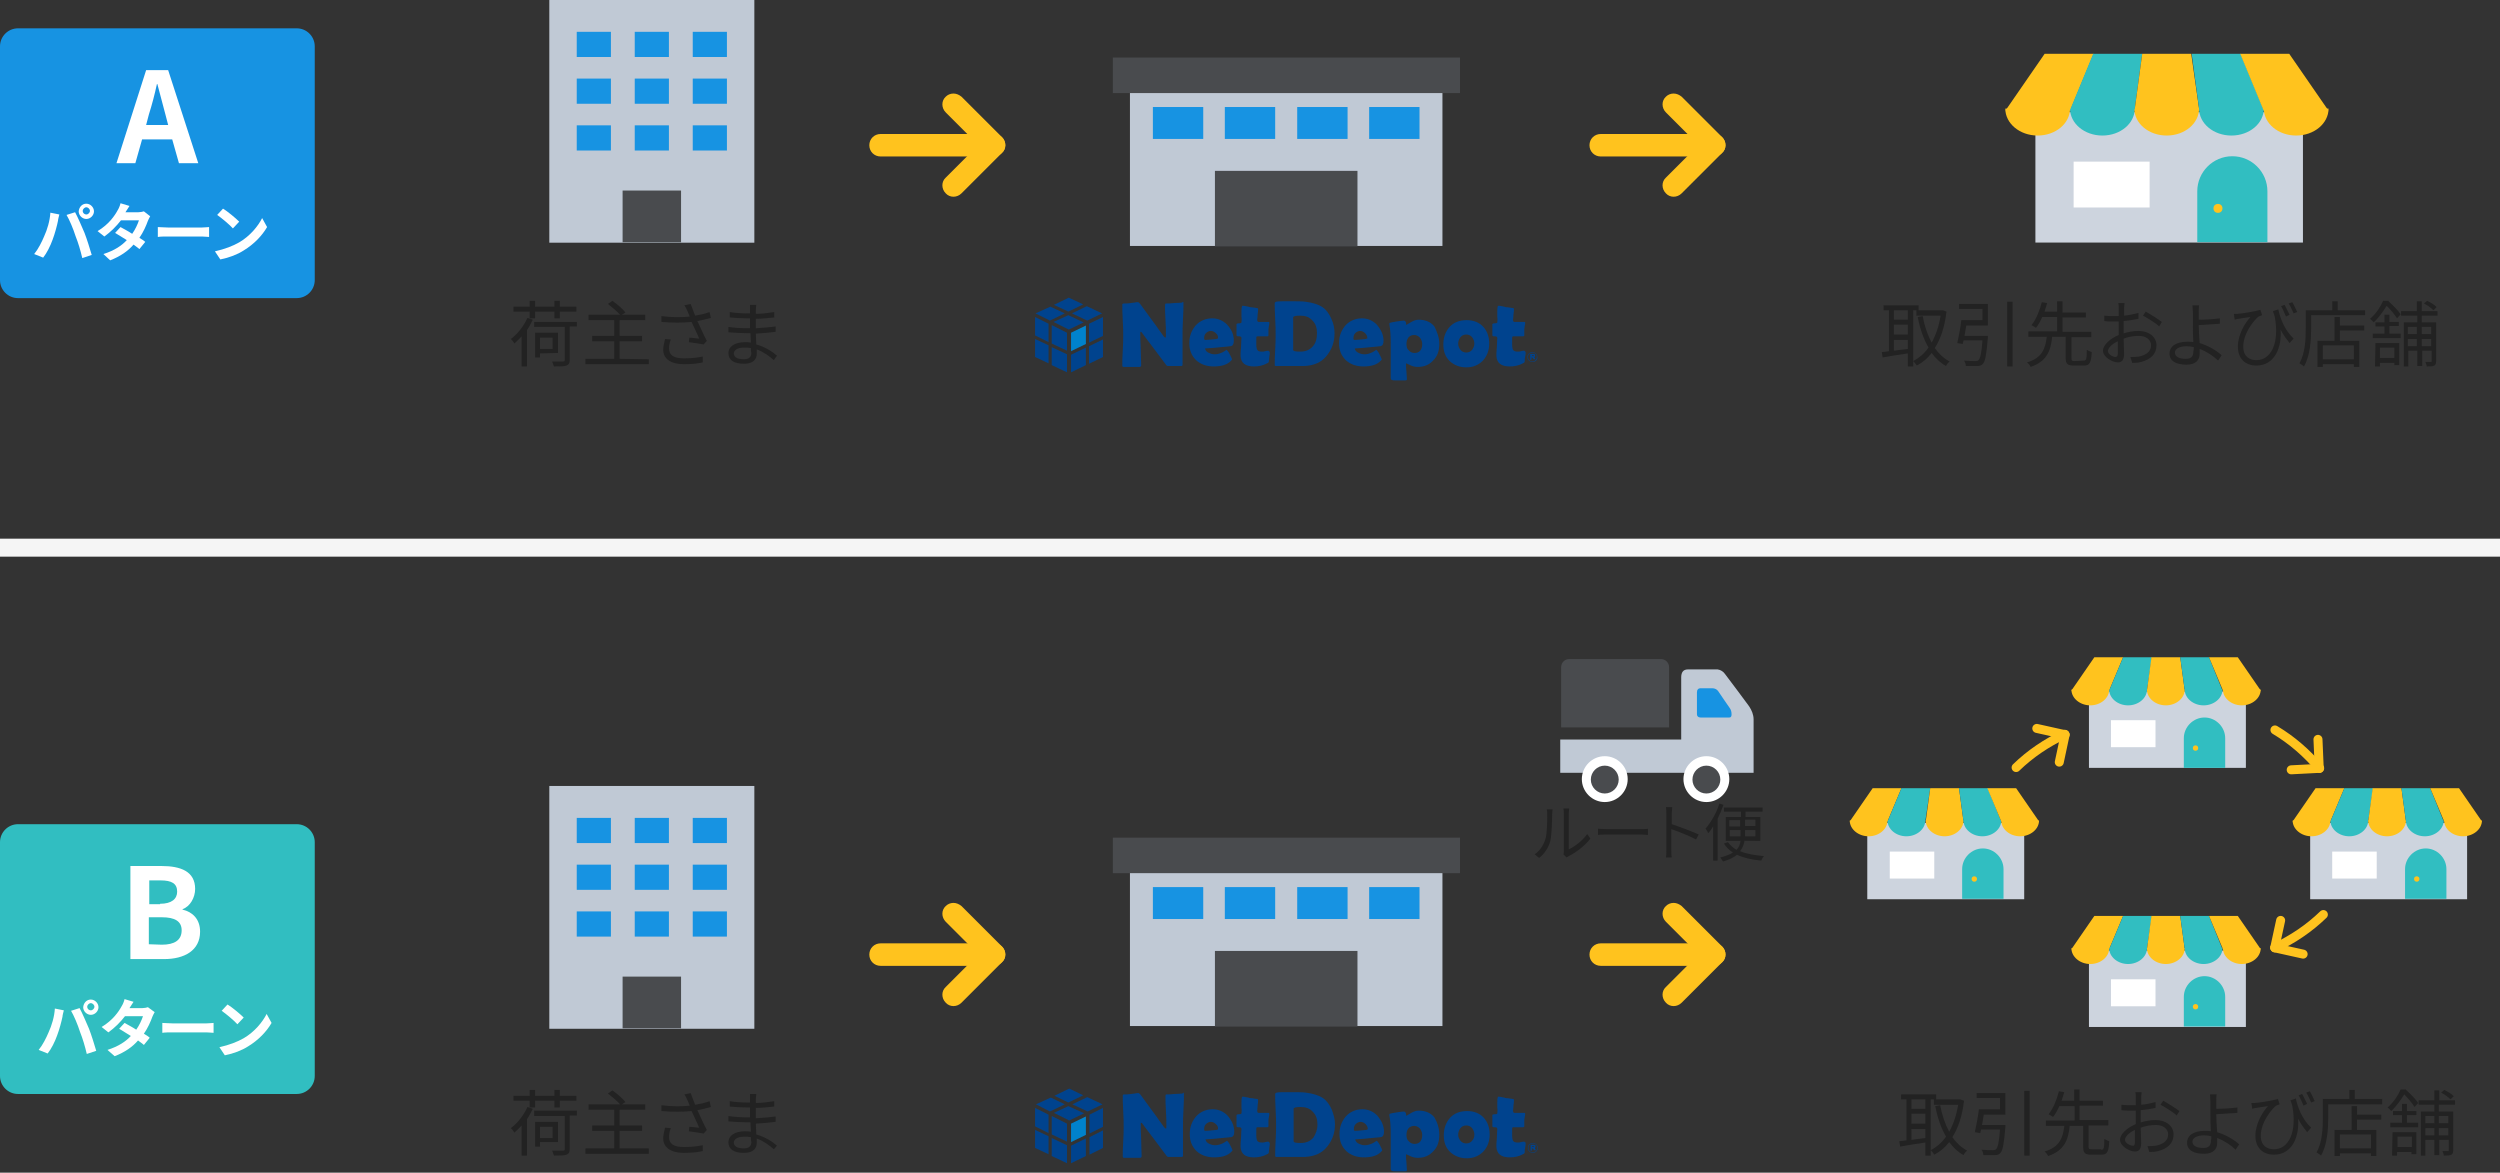 <?xml version="1.0" encoding="utf-8"?>
<!-- Generator: Adobe Illustrator 26.5.0, SVG Export Plug-In . SVG Version: 6.00 Build 0)  -->
<svg version="1.1" id="レイヤー_1" xmlns="http://www.w3.org/2000/svg" xmlns:xlink="http://www.w3.org/1999/xlink" x="0px"
	 y="0px" viewBox="0 0 556 260.8" style="enable-background:new 0 0 556 260.8;" xml:space="preserve">
<rect x="0" y="0" width="556" height="260.8" fill="#333333" stroke="none"/>
<style type="text/css">
	.st0{enable-background:new    ;}
	.st1{fill:#222222;}
	.st2{fill:#C0C9D5;}
	.st3{fill:#494B4E;}
	.st4{fill:#1793E2;}
	.st5{fill:#CDD4DE;}
	.st6{fill:#FFC31E;}
	.st7{fill:#31BEC1;}
	.st8{fill:#FFFFFF;}
	.st9{fill:#F5F5F5;}
	.st10{fill:none;}
	.st11{fill:none;stroke:#FFC31E;stroke-width:2;stroke-linecap:round;stroke-miterlimit:10;}
	.st12{fill:none;stroke:#FFC31E;stroke-width:2;stroke-linecap:round;}
	.st13{fill:none;stroke:#FFC31E;stroke-width:2.001;stroke-linecap:round;stroke-miterlimit:10.005;}
	.st14{fill:none;stroke:#FFC31E;stroke-width:2.001;stroke-linecap:round;stroke-miterlimit:4.002;}
	.st15{fill:#0082CC;}
	.st16{fill:#00438E;}
</style>
<g class="st0">
	<path class="st1" d="M118.5,71.1c-0.4,0.8-0.8,1.6-1.3,2.3v8.1H116v-6.7c-0.5,0.6-1.1,1.1-1.6,1.6c-0.1-0.2-0.5-0.8-0.8-1
		c1.5-1.1,2.9-2.9,3.7-4.7L118.5,71.1z M117.8,69.3h-3.6v-1.1h3.6v-1.3h1.2v1.3h4.3v-1.3h1.2v1.3h3.7v1.1h-3.7v1.5h-1.2v-1.5H119
		v1.5h-1.2V69.3z M128.3,72.6h-1.6v7.5c0,0.7-0.2,1-0.7,1.2s-1.4,0.2-2.8,0.2c-0.1-0.3-0.3-0.8-0.4-1.1c1.1,0,2.1,0,2.4,0
		s0.4-0.1,0.4-0.3v-7.4h-6.8v-1.1h9.5V72.6z M120.1,78.6v0.9H119V74h5.1v4.5L120.1,78.6L120.1,78.6z M120.1,75.1v2.5h2.8v-2.5H120.1
		z"/>
	<path class="st1" d="M144.3,79.9V81h-14.1v-1.2h6.4v-3.9h-4.9v-1.2h4.9v-3.5h-5.7V70h7c-0.6-0.7-1.8-1.7-2.7-2.4l1-0.7
		c1,0.7,2.3,1.8,2.9,2.6l-0.8,0.5h5.2v1.2h-5.7v3.5h5v1.2h-5v3.9L144.3,79.9L144.3,79.9z"/>
	<path class="st1" d="M158.1,70.7c-1,0.3-2,0.5-3,0.7c0.6,1.3,1.4,3.1,2.1,4.4l-0.7,0.8c-0.7-0.1-2.3-0.4-3.3-0.5l0.1-1
		c0.6,0,1.7,0.2,2.2,0.2c-0.4-1-1.2-2.6-1.7-3.7c-2,0.2-4.3,0.2-6.7,0v-1.3c2.3,0.3,4.5,0.3,6.3,0.1l-0.5-1.2
		c-0.3-0.6-0.4-0.9-0.7-1.3l1.4-0.3c0.4,1.1,0.7,1.8,1,2.6c1.1-0.2,2.2-0.4,3.2-0.8L158.1,70.7z M149.2,75.5c-0.3,0.6-0.4,1.5-0.4,2
		c0,1.4,0.9,2.2,3.3,2.2c2.1,0,3-0.2,4.2-0.4v1.3c-1,0.2-2.1,0.4-4.2,0.4c-2.9,0-4.6-1.2-4.6-3.2c0-0.7,0.2-1.6,0.4-2.4L149.2,75.5z
		"/>
	<path class="st1" d="M172.1,80.1c-0.9-0.8-2.2-1.8-3.8-2.4c0,0.4,0,0.8,0,1c0,1.1-0.7,2.2-2.8,2.2c-2.3,0-3.5-0.8-3.5-2.4
		c0-1.4,1.4-2.4,3.7-2.4c0.5,0,0.9,0,1.3,0.1c0-0.7-0.1-1.5-0.1-2.1c-0.3,0-0.6,0-0.9,0c-1.1,0-2.8-0.1-4-0.2v-1.2
		c1.1,0.2,2.9,0.3,4,0.3c0.3,0,0.6,0,0.8,0v-0.2v-2c-0.3,0-0.5,0-0.8,0c-1.1,0-2.8-0.1-3.7-0.2v-1.2c1,0.2,2.7,0.3,3.7,0.3
		c0.3,0,0.5,0,0.8,0v-1c0-0.3,0-0.7,0-0.9h1.4c0,0.3-0.1,0.6-0.1,1.1c0,0.2,0,0.5,0,0.9c1.4,0,2.7-0.2,4.1-0.4v1.2
		c-1.2,0.1-2.6,0.3-4.1,0.3V73l0,0c1.5-0.1,3-0.2,4.4-0.4v1.2c-1.5,0.2-2.9,0.3-4.4,0.4c0,0.8,0.1,1.6,0.1,2.4
		c2.1,0.6,3.7,1.7,4.6,2.5L172.1,80.1z M167,77.4c-0.5-0.1-1-0.1-1.5-0.1c-1.5,0-2.3,0.6-2.3,1.3c0,0.7,0.6,1.3,2.2,1.3
		c0.9,0,1.7-0.3,1.7-1.4C167,78.2,167,77.8,167,77.4z"/>
</g>
<g class="st0">
	<path class="st1" d="M118.5,246.6c-0.4,0.8-0.8,1.6-1.3,2.3v8.1H116v-6.7c-0.5,0.6-1.1,1.1-1.6,1.6c-0.1-0.2-0.5-0.8-0.8-1
		c1.5-1.1,2.9-2.9,3.7-4.7L118.5,246.6z M117.8,244.8h-3.6v-1.1h3.6v-1.3h1.2v1.3h4.3v-1.3h1.2v1.3h3.7v1.1h-3.7v1.5h-1.2v-1.5H119
		v1.5h-1.2V244.8z M128.3,248.1h-1.6v7.5c0,0.7-0.2,1-0.7,1.2s-1.4,0.2-2.8,0.2c-0.1-0.3-0.3-0.8-0.4-1.1c1.1,0,2.1,0,2.4,0
		s0.4-0.1,0.4-0.3v-7.4h-6.8V247h9.5V248.1z M120.1,254.1v0.9H119v-5.5h5.1v4.5h-4V254.1z M120.1,250.6v2.5h2.8v-2.5H120.1z"/>
	<path class="st1" d="M144.3,255.4v1.2h-14.1v-1.2h6.4v-3.9h-4.9v-1.2h4.9v-3.5h-5.7v-1.2h7c-0.6-0.7-1.8-1.7-2.7-2.4l1-0.7
		c1,0.7,2.3,1.8,2.9,2.6l-0.8,0.5h5.2v1.2h-5.7v3.5h5v1.2h-5v3.9L144.3,255.4L144.3,255.4z"/>
	<path class="st1" d="M158.1,246.2c-1,0.3-2,0.5-3,0.7c0.6,1.3,1.4,3.1,2.1,4.4l-0.7,0.8c-0.7-0.1-2.3-0.4-3.3-0.5l0.1-1
		c0.6,0,1.7,0.2,2.2,0.2c-0.4-1-1.2-2.6-1.7-3.7c-2,0.2-4.3,0.2-6.7,0v-1.3c2.3,0.3,4.5,0.3,6.3,0.1l-0.5-1.2
		c-0.3-0.6-0.4-0.9-0.7-1.3l1.4-0.3c0.4,1.1,0.7,1.8,1,2.6c1.1-0.2,2.2-0.4,3.2-0.8L158.1,246.2z M149.2,250.9
		c-0.3,0.6-0.4,1.5-0.4,2c0,1.4,0.9,2.2,3.3,2.2c2.1,0,3-0.2,4.2-0.4v1.3c-1,0.2-2.1,0.4-4.2,0.4c-2.9,0-4.6-1.2-4.6-3.2
		c0-0.7,0.2-1.6,0.4-2.4L149.2,250.9z"/>
	<path class="st1" d="M172.1,255.6c-0.9-0.8-2.2-1.8-3.8-2.4c0,0.4,0,0.8,0,1c0,1.1-0.7,2.2-2.8,2.2c-2.3,0-3.5-0.8-3.5-2.4
		c0-1.4,1.4-2.4,3.7-2.4c0.5,0,0.9,0,1.3,0.1c0-0.7-0.1-1.5-0.1-2.1c-0.3,0-0.6,0-0.9,0c-1.1,0-2.8-0.1-4-0.2v-1.2
		c1.1,0.2,2.9,0.3,4,0.3c0.3,0,0.6,0,0.8,0v-0.2v-2c-0.3,0-0.5,0-0.8,0c-1.1,0-2.8-0.1-3.7-0.2v-1.2c1,0.2,2.7,0.3,3.7,0.3
		c0.3,0,0.5,0,0.8,0v-1c0-0.3,0-0.7,0-0.9h1.4c0,0.3-0.1,0.6-0.1,1.1c0,0.2,0,0.5,0,0.9c1.4,0,2.7-0.2,4.1-0.4v1.2
		c-1.2,0.1-2.6,0.3-4.1,0.3v2.1v0.2c1.5-0.1,3-0.2,4.4-0.4v1.2c-1.5,0.2-2.9,0.3-4.4,0.4c0,0.8,0.1,1.6,0.1,2.4
		c2.1,0.6,3.7,1.7,4.6,2.5L172.1,255.6z M167,252.9c-0.5-0.1-1-0.1-1.5-0.1c-1.5,0-2.3,0.6-2.3,1.3s0.6,1.3,2.2,1.3
		c0.9,0,1.7-0.3,1.7-1.4C167,253.7,167,253.3,167,252.9z"/>
</g>
<g class="st0">
	<path class="st1" d="M425.5,69v12.5h-1.2v-2.9c-2,0.3-4.1,0.6-5.6,0.9l-0.2-1.2c0.4,0,1-0.1,1.6-0.2V69h-1.2v-1.1h7.8V69H425.5z
		 M424.3,69h-3.1v2.1h3.1V69z M424.3,72.2h-3.1v2.2h3.1V72.2z M421.2,78c1-0.1,2-0.3,3.1-0.4v-2h-3.1V78z M432.9,69.3
		c-0.4,3.4-1.3,6.1-2.6,8.1c0.9,1.3,2,2.3,3.3,3c-0.3,0.2-0.7,0.7-0.8,1c-1.3-0.7-2.3-1.7-3.2-2.9c-0.9,1.2-2,2.1-3.3,2.8
		c-0.2-0.3-0.5-0.7-0.8-1c1.3-0.7,2.4-1.6,3.4-3c-1.1-1.9-1.9-4.2-2.4-6.8l1.1-0.2c0.4,2.2,1.1,4.2,2,5.9c0.9-1.6,1.6-3.6,2-6h-5.4
		V69h5.7h0.2L432.9,69.3z"/>
	<path class="st1" d="M442.1,74.6c0,0,0,0.4,0,0.5c-0.3,3.8-0.6,5.3-1.1,5.8c-0.3,0.4-0.7,0.5-1.3,0.5c-0.5,0-1.5,0-2.5,0
		c0-0.4-0.2-0.9-0.4-1.2c1.1,0.1,2.1,0.1,2.5,0.1c0.3,0,0.5,0,0.7-0.2c0.4-0.3,0.7-1.6,0.9-4.4h-4.2c-0.1,0.3-0.1,0.5-0.2,0.8
		l-1.2-0.2c0.3-1.3,0.7-3.4,0.9-5.1h4.7v-2.5h-5.2v-1.1h6.4v4.8h-4.8c-0.1,0.8-0.3,1.5-0.4,2.3h5.2V74.6z M447.6,67.1v14.4h-1.2
		V67.1H447.6z"/>
	<path class="st1" d="M463.4,80.2c0.6,0,0.7-0.3,0.7-2.4c0.3,0.2,0.8,0.4,1.1,0.5c-0.1,2.4-0.5,3-1.7,3h-2.3c-1.4,0-1.8-0.4-1.8-1.7
		v-4.7h-3c-0.3,3.1-1.2,5.5-4.8,6.7c-0.1-0.3-0.5-0.8-0.8-1c3.4-1,4.1-3.1,4.4-5.7h-4.1v-1.2h6.4v-3.2h-3.3
		c-0.4,0.9-0.9,1.8-1.4,2.4c-0.3-0.2-0.7-0.4-1-0.6c1.1-1.3,1.9-3.5,2.3-5.1l1.2,0.2c-0.2,0.6-0.4,1.2-0.6,1.9h2.8V67h1.2v2.5h5.2
		v1.1h-5.2v3.2h6.4V75h-4.4v4.7c0,0.5,0.1,0.6,0.7,0.6L463.4,80.2L463.4,80.2z"/>
	<path class="st1" d="M472.1,74.2c1.2-0.4,2.4-0.6,3.5-0.6c2.3,0,4,1.3,4,3.2c0,1.9-1.2,3.1-3.4,3.7c-0.7,0.2-1.4,0.2-2,0.2
		l-0.4-1.3c0.6,0,1.2,0,1.9-0.1c1.4-0.3,2.7-1,2.7-2.5c0-1.3-1.2-2.1-2.7-2.1c-1.2,0-2.3,0.2-3.4,0.6c0,1.3,0.1,2.7,0.1,3.4
		c0,1.5-0.6,1.9-1.4,1.9c-1.2,0-3.3-1.2-3.3-2.6c0-1.3,1.6-2.7,3.5-3.5v-0.9c0-0.6,0-1.4,0-2.1c-0.4,0-0.8,0-1.2,0
		c-0.7,0-1.4,0-2-0.1v-1.2c0.9,0.1,1.4,0.1,2,0.1c0.4,0,0.8,0,1.2,0c0-0.8,0-1.5,0-1.8s0-0.8-0.1-1.1h1.4c0,0.3-0.1,0.7-0.1,1.1
		s0,1,0,1.7c1.2-0.1,2.4-0.4,3.2-0.6v1.3c-0.9,0.2-2.1,0.4-3.3,0.5c0,0.8,0,1.5,0,2.1v0.7C472.3,74.2,472.1,74.2,472.1,74.2z
		 M471,78.7c0-0.6,0-1.6,0-2.8c-1.3,0.6-2.2,1.5-2.2,2.2s1.1,1.3,1.7,1.3C470.8,79.4,471,79.1,471,78.7z M477.2,69.3
		c1.1,0.6,2.8,1.7,3.6,2.3l-0.6,1c-0.8-0.8-2.5-1.8-3.6-2.4L477.2,69.3z"/>
	<path class="st1" d="M489,72.3c0,1,0.1,2.6,0.2,4c2,0.6,3.8,1.7,4.9,2.7l-0.8,1.2c-1-1-2.5-2-4.1-2.6c0,0.4,0,0.8,0,1.1
		c0,1.3-0.8,2.4-2.9,2.4c-2.2,0-3.8-0.7-3.8-2.5c0-1.4,1.2-2.6,4-2.6c0.4,0,0.9,0,1.3,0.1c-0.1-1.3-0.1-2.7-0.1-3.7
		c0-0.9,0-2.2,0-2.9c0-0.6-0.1-1.3-0.1-1.6h1.5c-0.1,0.3-0.1,1.1-0.1,1.6c0,0.4,0,1,0,1.6c1.3,0,3.3-0.1,4.7-0.3V72
		C492.3,72.1,490.3,72.2,489,72.3L489,72.3z M487.9,77.2c-0.5-0.1-1-0.2-1.6-0.2c-1.6,0-2.6,0.6-2.6,1.4c0,0.9,0.9,1.4,2.4,1.4
		c1.2,0,1.7-0.5,1.7-1.6C487.9,77.9,487.9,77.6,487.9,77.2z"/>
	<path class="st1" d="M506.7,68.8c0.4,1.9,1.3,4.5,3.4,6.5l-0.9,1c-0.7-0.9-1.4-1.8-2-3c0.3,4-1.3,8-5.4,8c-2.5,0-4.1-1.6-4.1-4.2
		c0-2.7,1.6-5.3,2.8-6.6c-0.8,0.1-2,0.3-2.6,0.4c-0.3,0-0.6,0.1-0.9,0.2l-0.2-1.3c0.2,0,0.6,0,0.8,0c1.4-0.1,4.2-0.6,5.1-0.9
		l0.4,1.2c-0.2,0.1-0.6,0.2-0.8,0.3c-1,0.8-3.4,3.7-3.4,6.7c0,2.2,1.4,3,2.9,3c3.3,0,5.2-3.8,4.1-9.7c-0.1-0.4-0.3-0.8-0.4-1.2
		L506.7,68.8z M508.4,70.4c-0.3-0.7-0.7-1.7-1.1-2.3l0.8-0.3c0.3,0.6,0.8,1.6,1.1,2.2L508.4,70.4z M509.8,67.2
		c0.4,0.6,0.8,1.6,1.1,2.2l-0.8,0.3c-0.3-0.7-0.7-1.6-1.1-2.2L509.8,67.2z"/>
	<path class="st1" d="M526,69v1.1h-12v3c0,2.4-0.2,6-1.6,8.4c-0.2-0.2-0.7-0.5-1-0.7c1.3-2.3,1.4-5.5,1.4-7.8v-4h5.9v-2h1.2v2H526z
		 M520.4,72.4h5.4v1.1h-5.4v2.3h4.3v5.8h-1.2V81h-6.9v0.6h-1.2v-5.8h3.8v-5.3h1.2L520.4,72.4L520.4,72.4z M523.5,76.8h-6.9v3.1h6.9
		V76.8z"/>
	<path class="st1" d="M531.2,67c1,0.9,2.2,2.1,2.7,2.9l-0.8,0.9c-0.5-0.8-1.4-1.9-2.3-2.8c-0.7,1.1-1.6,2.5-2.9,3.7
		c-0.2-0.3-0.6-0.6-0.8-0.8c1.4-1.2,2.4-2.8,2.9-4h1.2L531.2,67L531.2,67z M531.4,74.2h2.5v1h-6.2v-1h2.6v-1.6h-2v-0.9h2V70h1.1v1.6
		h2.1v0.9h-2.1L531.4,74.2L531.4,74.2z M528.3,76.3h5.3v4.9h-1.1v-0.5h-3.2v0.8h-1.1L528.3,76.3L528.3,76.3z M529.3,77.3v2.3h3.2
		v-2.3H529.3z M538.6,70.2v1.5h3.2v8.6c0,0.5-0.1,0.8-0.4,1c-0.4,0.2-0.8,0.2-1.7,0.2c0-0.3-0.2-0.7-0.3-1c0.6,0,1.1,0,1.2,0
		c0.2,0,0.2,0,0.2-0.2V78h-2.1v3.4h-1.1V78h-2v3.5h-1v-9.8h3v-1.5H534v-1h3.5V67h1.1v2.2h3.5v1H538.6z M535.5,72.7v1.6h2v-1.6H535.5
		z M537.5,77v-1.6h-2V77H537.5z M538.6,72.7v1.6h2.1v-1.6H538.6z M540.7,77v-1.6h-2.1V77H540.7z M541.2,69c-0.5-0.5-1.3-1.1-2.1-1.5
		l0.7-0.6c0.8,0.4,1.7,0.9,2.1,1.4L541.2,69z"/>
</g>
<g class="st0">
	<path class="st1" d="M429.4,244.5V257h-1.2v-2.9c-2,0.3-4.1,0.6-5.6,0.9l-0.2-1.2c0.4,0,1-0.1,1.6-0.2v-9.1h-1.2v-1.1h7.8v1.1
		H429.4z M428.2,244.5h-3.1v2.1h3.1V244.5z M428.2,247.7h-3.1v2.2h3.1V247.7z M425.1,253.5c1-0.1,2-0.3,3.1-0.4v-2h-3.1V253.5z
		 M436.8,244.8c-0.4,3.4-1.3,6.1-2.6,8.1c0.9,1.3,2,2.3,3.3,3c-0.3,0.2-0.7,0.7-0.8,1c-1.3-0.7-2.3-1.7-3.2-2.9
		c-0.9,1.2-2,2.1-3.3,2.8c-0.2-0.3-0.5-0.7-0.8-1c1.3-0.7,2.4-1.6,3.4-3c-1.1-1.9-1.9-4.2-2.4-6.8l1.1-0.2c0.4,2.2,1.1,4.2,2,5.9
		c0.9-1.6,1.6-3.6,2-6h-5.4v-1.2h5.7h0.2L436.8,244.8z"/>
	<path class="st1" d="M446,250.1c0,0,0,0.4,0,0.5c-0.3,3.8-0.6,5.3-1.1,5.8c-0.3,0.4-0.7,0.5-1.3,0.5c-0.5,0-1.5,0-2.5,0
		c0-0.4-0.2-0.9-0.4-1.2c1.1,0.1,2.1,0.1,2.5,0.1c0.3,0,0.5,0,0.7-0.2c0.4-0.3,0.7-1.6,0.9-4.4h-4.2c-0.1,0.3-0.1,0.5-0.2,0.8
		l-1.2-0.2c0.3-1.3,0.7-3.4,0.9-5.1h4.7v-2.5h-5.2v-1.1h6.4v4.8h-4.8c-0.1,0.8-0.3,1.5-0.4,2.3h5.2V250.1z M451.4,242.6V257h-1.2
		v-14.4H451.4z"/>
	<path class="st1" d="M467.3,255.7c0.6,0,0.7-0.3,0.7-2.4c0.3,0.2,0.8,0.4,1.1,0.5c-0.1,2.4-0.5,3-1.7,3h-2.3
		c-1.4,0-1.8-0.4-1.8-1.7v-4.7h-3c-0.3,3.1-1.2,5.5-4.8,6.7c-0.1-0.3-0.5-0.8-0.8-1c3.4-1,4.1-3.1,4.4-5.7H455v-1.2h6.4V246H458
		c-0.4,0.9-0.9,1.8-1.4,2.4c-0.3-0.2-0.7-0.4-1-0.6c1.1-1.3,1.9-3.5,2.3-5.1l1.2,0.2c-0.2,0.6-0.4,1.2-0.6,1.9h2.8v-2.5h1.2v2.5h5.2
		v1.1h-5.2v3.2h6.4v1.2h-4.4v4.7c0,0.5,0.1,0.6,0.7,0.6h2.1L467.3,255.7L467.3,255.7z"/>
	<path class="st1" d="M475.9,249.7c1.2-0.4,2.4-0.6,3.5-0.6c2.3,0,4,1.3,4,3.2s-1.2,3.1-3.4,3.7c-0.7,0.2-1.4,0.2-2,0.2l-0.4-1.3
		c0.6,0,1.2,0,1.9-0.1c1.4-0.3,2.7-1,2.7-2.5c0-1.3-1.2-2.1-2.7-2.1c-1.2,0-2.3,0.2-3.4,0.6c0,1.3,0.1,2.7,0.1,3.4
		c0,1.5-0.6,1.9-1.4,1.9c-1.2,0-3.3-1.2-3.3-2.6c0-1.3,1.6-2.7,3.5-3.5v-0.9c0-0.6,0-1.4,0-2.1c-0.4,0-0.8,0-1.2,0
		c-0.7,0-1.4,0-2-0.1v-1.2c0.9,0.1,1.4,0.1,2,0.1c0.4,0,0.8,0,1.2,0c0-0.8,0-1.5,0-1.8s0-0.8-0.1-1.1h1.4c0,0.3-0.1,0.7-0.1,1.1
		c0,0.4,0,1,0,1.7c1.2-0.1,2.4-0.4,3.2-0.6v1.3c-0.9,0.2-2.1,0.4-3.3,0.5c0,0.8,0,1.5,0,2.1v0.7L475.9,249.7L475.9,249.7z
		 M474.8,254.1c0-0.6,0-1.6,0-2.8c-1.3,0.6-2.2,1.5-2.2,2.2s1.1,1.3,1.7,1.3C474.6,254.9,474.8,254.6,474.8,254.1z M481.1,244.8
		c1.1,0.6,2.8,1.7,3.6,2.3l-0.6,1c-0.8-0.8-2.5-1.8-3.6-2.4L481.1,244.8z"/>
	<path class="st1" d="M492.9,247.8c0,1,0.1,2.6,0.2,4c2,0.6,3.8,1.7,4.9,2.7l-0.8,1.2c-1-1-2.5-2-4.1-2.6c0,0.4,0,0.8,0,1.1
		c0,1.3-0.8,2.4-2.9,2.4c-2.2,0-3.8-0.7-3.8-2.5c0-1.4,1.2-2.6,4-2.6c0.4,0,0.9,0,1.3,0.1c-0.1-1.3-0.1-2.7-0.1-3.7
		c0-0.9,0-2.2,0-2.9c0-0.6-0.1-1.3-0.1-1.6h1.5c-0.1,0.3-0.1,1.1-0.1,1.6c0,0.4,0,1,0,1.6c1.3,0,3.3-0.1,4.7-0.3v1.2
		C496.2,247.6,494.2,247.7,492.9,247.8L492.9,247.8z M491.8,252.7c-0.5-0.1-1-0.2-1.6-0.2c-1.6,0-2.6,0.6-2.6,1.4
		c0,0.9,0.9,1.4,2.4,1.4c1.2,0,1.7-0.5,1.7-1.6C491.8,253.4,491.8,253.1,491.8,252.7z"/>
	<path class="st1" d="M510.6,244.3c0.4,1.9,1.3,4.5,3.4,6.5l-0.9,1c-0.7-0.9-1.4-1.8-2-3c0.3,4-1.3,8-5.4,8c-2.5,0-4.1-1.6-4.1-4.2
		c0-2.7,1.6-5.3,2.8-6.6c-0.8,0.1-2,0.3-2.6,0.4c-0.3,0-0.6,0.1-0.9,0.2l-0.2-1.3c0.2,0,0.6,0,0.8,0c1.4-0.1,4.2-0.6,5.1-0.9
		l0.4,1.2c-0.2,0.1-0.6,0.2-0.8,0.3c-1,0.8-3.4,3.7-3.4,6.7c0,2.2,1.4,3,2.9,3c3.3,0,5.2-3.8,4.1-9.7c-0.1-0.4-0.3-0.8-0.4-1.2
		L510.6,244.3z M512.3,245.9c-0.3-0.7-0.7-1.7-1.1-2.3l0.8-0.3c0.3,0.6,0.8,1.6,1.1,2.2L512.3,245.9z M513.7,242.7
		c0.4,0.6,0.8,1.6,1.1,2.2l-0.8,0.3c-0.3-0.7-0.7-1.6-1.1-2.2L513.7,242.7z"/>
	<path class="st1" d="M529.8,244.5v1.1h-12v3c0,2.4-0.2,6-1.6,8.4c-0.2-0.2-0.7-0.5-1-0.7c1.3-2.3,1.4-5.5,1.4-7.8v-4.1h5.9v-2h1.2
		v2h6.1L529.8,244.5L529.8,244.5z M524.2,247.9h5.4v1.1h-5.4v2.3h4.3v5.8h-1.2v-0.6h-6.9v0.6h-1.2v-5.8h3.8V246h1.2L524.2,247.9
		L524.2,247.9z M527.3,252.3h-6.9v3.1h6.9V252.3z"/>
	<path class="st1" d="M535.1,242.4c1,0.9,2.2,2.1,2.7,2.9l-0.8,0.9c-0.5-0.8-1.4-1.9-2.3-2.8c-0.7,1.1-1.6,2.5-2.9,3.7
		c-0.2-0.3-0.6-0.6-0.8-0.8c1.4-1.2,2.4-2.8,2.9-4h1.2L535.1,242.4L535.1,242.4z M535.3,249.7h2.5v1h-6.2v-1h2.6V248h-2v-0.9h2v-1.6
		h1.1v1.6h2.1v0.9h-2.1L535.3,249.7L535.3,249.7z M532.1,251.8h5.3v4.9h-1.1v-0.5h-3.2v0.8H532L532.1,251.8L532.1,251.8z
		 M533.2,252.8v2.3h3.2v-2.3H533.2z M542.4,245.7v1.5h3.2v8.6c0,0.5-0.1,0.8-0.4,1c-0.4,0.2-0.8,0.2-1.7,0.2c0-0.3-0.2-0.7-0.3-1
		c0.6,0,1.1,0,1.2,0c0.2,0,0.2,0,0.2-0.2v-2.3h-2.1v3.4h-1.1v-3.4h-2v3.5h-1v-9.8h3v-1.5h-3.5v-1h3.5v-2.2h1.1v2.2h3.5v1H542.4z
		 M539.4,248.2v1.6h2v-1.6H539.4z M541.4,252.5v-1.6h-2v1.6H541.4z M542.4,248.2v1.6h2.1v-1.6H542.4z M544.5,252.5v-1.6h-2.1v1.6
		H544.5z M545,244.5c-0.5-0.5-1.3-1.1-2.1-1.5l0.7-0.6c0.8,0.4,1.7,0.9,2.1,1.4L545,244.5z"/>
</g>
<g transform="translate(610 3913)">
	<g transform="translate(0 0)">
		<path class="st2" d="M-289.2-3858.3v-37.6h-69.5v37.6H-289.2"/>
		<rect x="-339.8" y="-3875" class="st3" width="31.7" height="16.8"/>
		<rect x="-362" y="-3899.7" class="st3" width="76.2" height="6.9"/>
		<path class="st3" d="M-362.5-3900.2h77.2v7.9h-77.2V-3900.2z M-286.3-3899.2h-75.2v5.9h75.2V-3899.2z"/>
		<rect x="-305.5" y="-3889.2" class="st4" width="11.2" height="7.1"/>
		<rect x="-321.5" y="-3889.2" class="st4" width="11.2" height="7.1"/>
		<rect x="-337.6" y="-3889.2" class="st4" width="11.2" height="7.1"/>
		<rect x="-353.6" y="-3889.2" class="st4" width="11.2" height="7.1"/>
	</g>
</g>
<g transform="translate(610 4086.49)">
	<g transform="translate(0 0)">
		<path class="st2" d="M-289.2-3858.3v-37.6h-69.5v37.6H-289.2"/>
		<rect x="-339.8" y="-3875" class="st3" width="31.7" height="16.8"/>
		<rect x="-362" y="-3899.7" class="st3" width="76.2" height="6.9"/>
		<path class="st3" d="M-362.5-3900.2h77.2v7.9h-77.2V-3900.2z M-286.3-3899.2h-75.2v5.9h75.2V-3899.2z"/>
		<rect x="-305.5" y="-3889.2" class="st4" width="11.2" height="7.1"/>
		<rect x="-321.5" y="-3889.2" class="st4" width="11.2" height="7.1"/>
		<rect x="-337.6" y="-3889.2" class="st4" width="11.2" height="7.1"/>
		<rect x="-353.6" y="-3889.2" class="st4" width="11.2" height="7.1"/>
	</g>
</g>
<g transform="translate(-701.826 695.646)">
	<rect x="1154.5" y="-670.7" class="st5" width="59.5" height="29"/>
	<path class="st6" d="M1162.2-671.5c0,3.3-3.2,6-7.2,6s-7.2-2.7-7.2-6H1162.2z"/>
	<path class="st7" d="M1176.6-671.5c0,3.3-3.2,6-7.2,6s-7.2-2.7-7.2-6H1176.6z"/>
	<path class="st6" d="M1190.9-671.5c0,3.3-3.2,6-7.2,6s-7.2-2.7-7.2-6"/>
	<path class="st7" d="M1205.3-671.5c0,3.3-3.2,6-7.2,6s-7.2-2.7-7.2-6"/>
	<path class="st6" d="M1219.7-671.5c0,3.3-3.2,6-7.2,6s-7.2-2.7-7.2-6"/>
	<g transform="translate(1509.853 3216.021)">
		<path class="st6" d="M-347.6-3887.1H-362l8.7-12.6h10.9L-347.6-3887.1z"/>
		<path class="st7" d="M-333.3-3887.1h-14.4l5.2-12.6h10.9L-333.3-3887.1z"/>
		<path class="st6" d="M-318.9-3887.1h-14.4l1.7-12.6h10.9L-318.9-3887.1z"/>
		<path class="st7" d="M-304.5-3887.1h-14.4l-1.7-12.6h10.9L-304.5-3887.1z"/>
		<path class="st6" d="M-290.2-3887.1h-14.4l-5.2-12.6h10.9L-290.2-3887.1z"/>
	</g>
	<path class="st7" d="M1190.5-641.8v-11.3c0-4.3,3.5-7.8,7.8-7.8s7.8,3.5,7.8,7.8v11.3H1190.5z"/>
	<rect x="1163" y="-659.7" class="st8" width="16.9" height="10.2"/>
	<ellipse class="st6" cx="1195.1" cy="-649.3" rx="1" ry="1"/>
</g>
<g transform="translate(-53.666 20.302)">
	<g transform="translate(-24)">
		<path class="st6" d="M298.7,9.5c0.7,0,1.3,0.3,1.8,0.7c1,1,1,2.6,0,3.5l0,0l-9,9c-1,1-2.6,1-3.5,0l0,0c-1-1-1-2.6,0-3.5l0,0l9-9
			C297.4,9.8,298,9.5,298.7,9.5z"/>
		<path class="st6" d="M289.7,0.5c0.7,0,1.3,0.3,1.8,0.7l9,9c1,1,1,2.6,0,3.5l0,0c-1,1-2.6,1-3.5,0l0,0l-9-9c-1-1-1-2.6,0-3.5
			C288.4,0.8,289,0.5,289.7,0.5z"/>
	</g>
	<path class="st6" d="M273.7,14.5h-24.2c-1.4,0-2.5-1.1-2.5-2.5s1.1-2.5,2.5-2.5h24.2c1.4,0,2.5,1.1,2.5,2.5S275,14.5,273.7,14.5z"
		/>
</g>
<g transform="translate(-53.666 200.302)">
	<g transform="translate(-24)">
		<path class="st6" d="M298.7,9.5c0.7,0,1.3,0.3,1.8,0.7c1,1,1,2.6,0,3.5l0,0l-9,9c-1,1-2.6,1-3.5,0l0,0c-1-1-1-2.6,0-3.5l0,0l9-9
			C297.4,9.8,298,9.5,298.7,9.5z"/>
		<path class="st6" d="M289.7,0.5c0.7,0,1.3,0.3,1.8,0.7l9,9c1,1,1,2.6,0,3.5l0,0c-1,1-2.6,1-3.5,0l0,0l-9-9c-1-1-1-2.6,0-3.5
			C288.4,0.8,289,0.5,289.7,0.5z"/>
	</g>
	<path class="st6" d="M273.7,14.5h-24.2c-1.4,0-2.5-1.1-2.5-2.5s1.1-2.5,2.5-2.5h24.2c1.4,0,2.5,1.1,2.5,2.5S275,14.5,273.7,14.5z"
		/>
</g>
<g transform="translate(106.5 20.302)">
	<g transform="translate(-24)">
		<path class="st6" d="M298.7,9.5c0.7,0,1.3,0.3,1.8,0.7c1,1,1,2.6,0,3.5l0,0l-9,9c-1,1-2.6,1-3.5,0l0,0c-1-1-1-2.6,0-3.5l0,0l9-9
			C297.4,9.8,298,9.5,298.7,9.5z"/>
		<path class="st6" d="M289.7,0.5c0.7,0,1.3,0.3,1.8,0.7l9,9c1,1,1,2.6,0,3.5l0,0c-1,1-2.6,1-3.5,0l0,0l-9-9c-1-1-1-2.6,0-3.5
			C288.4,0.8,289,0.5,289.7,0.5z"/>
	</g>
	<path class="st6" d="M273.7,14.5h-24.2c-1.4,0-2.5-1.1-2.5-2.5s1.1-2.5,2.5-2.5h24.2c1.4,0,2.5,1.1,2.5,2.5S275,14.5,273.7,14.5z"
		/>
</g>
<g transform="translate(106.5 200.302)">
	<g transform="translate(-24)">
		<path class="st6" d="M298.7,9.5c0.7,0,1.3,0.3,1.8,0.7c1,1,1,2.6,0,3.5l0,0l-9,9c-1,1-2.6,1-3.5,0l0,0c-1-1-1-2.6,0-3.5l0,0l9-9
			C297.4,9.8,298,9.5,298.7,9.5z"/>
		<path class="st6" d="M289.7,0.5c0.7,0,1.3,0.3,1.8,0.7l9,9c1,1,1,2.6,0,3.5l0,0c-1,1-2.6,1-3.5,0l0,0l-9-9c-1-1-1-2.6,0-3.5
			C288.4,0.8,289,0.5,289.7,0.5z"/>
	</g>
	<path class="st6" d="M273.7,14.5h-24.2c-1.4,0-2.5-1.1-2.5-2.5s1.1-2.5,2.5-2.5h24.2c1.4,0,2.5,1.1,2.5,2.5S275,14.5,273.7,14.5z"
		/>
</g>
<g transform="translate(40.167 121.276)">
	<rect x="82" y="-121.3" class="st2" width="45.6" height="54"/>
	<rect x="88.1" y="-114.2" class="st4" width="7.6" height="5.6"/>
	<rect x="101" y="-114.2" class="st4" width="7.6" height="5.6"/>
	<rect x="113.9" y="-114.2" class="st4" width="7.6" height="5.6"/>
	<rect x="88.1" y="-103.8" class="st4" width="7.6" height="5.6"/>
	<rect x="101" y="-103.8" class="st4" width="7.6" height="5.6"/>
	<rect x="113.9" y="-103.8" class="st4" width="7.6" height="5.6"/>
	<rect x="88.1" y="-93.4" class="st4" width="7.6" height="5.6"/>
	<rect x="101" y="-93.4" class="st4" width="7.6" height="5.6"/>
	<rect x="98.3" y="-78.9" class="st3" width="13" height="11.5"/>
	<rect x="113.9" y="-93.4" class="st4" width="7.6" height="5.6"/>
</g>
<g transform="translate(40.167 296.099)">
	<rect x="82" y="-121.3" class="st2" width="45.6" height="54"/>
	<rect x="88.1" y="-114.2" class="st4" width="7.6" height="5.6"/>
	<rect x="101" y="-114.2" class="st4" width="7.6" height="5.6"/>
	<rect x="113.9" y="-114.2" class="st4" width="7.6" height="5.6"/>
	<rect x="88.1" y="-103.8" class="st4" width="7.6" height="5.6"/>
	<rect x="101" y="-103.8" class="st4" width="7.6" height="5.6"/>
	<rect x="113.9" y="-103.8" class="st4" width="7.6" height="5.6"/>
	<rect x="88.1" y="-93.4" class="st4" width="7.6" height="5.6"/>
	<rect x="101" y="-93.4" class="st4" width="7.6" height="5.6"/>
	<rect x="98.3" y="-78.9" class="st3" width="13" height="11.5"/>
	<rect x="113.9" y="-93.4" class="st4" width="7.6" height="5.6"/>
</g>
<path class="st9" d="M556,123.8H0v-4h556V123.8z"/>
<g transform="translate(709 4046.176)">
	<path class="st2" d="M-320-3889.1c0,0-4.8-6.5-5.3-7.1c-0.4-0.6-1-1-1.7-1.1h-6.6c-1.1,0-1.5,0.7-1.5,1.8v13.8H-362v7.4h43v-11.9
		C-319-3887.2-319.4-3888.2-320-3889.1z"/>
	<path class="st3" d="M-337.8-3884.4v-13.4c0-1-0.8-1.8-1.8-1.8H-360c-1,0-1.8,0.8-1.8,1.8l0,0v13.4H-337.8z"/>
	<path class="st4" d="M-324.3-3888.7c0,0-2.5-3.6-2.6-3.8c-0.3-0.4-0.8-0.6-1.2-0.6h-2.8c-0.4,0-0.7,0.3-0.7,0.9v4.9
		c0,0.4,0.3,0.7,0.8,0.7h6.4c0.4,0,0.5-0.3,0.5-0.7C-323.9-3887.8-324-3888.3-324.3-3888.7z"/>
	<ellipse class="st3" cx="-329.5" cy="-3872.8" rx="4.1" ry="4.1"/>
	<path class="st8" d="M-329.5-3878c2.8,0,5.1,2.3,5.1,5.1s-2.3,5.1-5.1,5.1c-2.8,0-5.1-2.3-5.1-5.1l0,0
		C-334.6-3875.7-332.3-3878-329.5-3878z M-329.5-3869.7c1.7,0,3.1-1.4,3.1-3.1s-1.4-3.1-3.1-3.1s-3.1,1.4-3.1,3.1
		C-332.6-3871.1-331.2-3869.7-329.5-3869.7z"/>
	<ellipse class="st3" cx="-352.1" cy="-3872.8" rx="4.1" ry="4.1"/>
	<path class="st8" d="M-352.1-3878c2.8,0,5.1,2.3,5.1,5.1s-2.3,5.1-5.1,5.1c-2.8,0-5.1-2.3-5.1-5.1l0,0
		C-357.2-3875.7-354.9-3878-352.1-3878z M-352.1-3869.7c1.7,0,3.1-1.4,3.1-3.1s-1.4-3.1-3.1-3.1s-3.1,1.4-3.1,3.1
		C-355.2-3871.1-353.8-3869.7-352.1-3869.7z"/>
</g>
<path class="st4" d="M4,6.3h62c2.2,0,4,1.8,4,4v52c0,2.2-1.8,4-4,4H4c-2.2,0-4-1.8-4-4v-52C0,8.1,1.8,6.3,4,6.3z"/>
<path class="st7" d="M4,183.3h62c2.2,0,4,1.8,4,4v52c0,2.2-1.8,4-4,4H4c-2.2,0-4-1.8-4-4v-52C0,185.1,1.8,183.3,4,183.3z"/>
<g class="st0">
	<path class="st8" d="M38.3,31h-6.7l-1.5,5.3h-4.2l6.6-20.7h4.9l6.7,20.7h-4.3L38.3,31z M37.4,27.8l-0.6-2.3
		c-0.6-2.2-1.2-4.5-1.8-6.8h-0.1c-0.5,2.3-1.1,4.6-1.8,6.8l-0.6,2.3H37.4z"/>
</g>
<g class="st0">
	<path class="st8" d="M11.2,47.3l2,0.4c-0.1,0.4-0.3,1.1-0.3,1.4c-0.2,1-0.7,2.9-1.2,4.2c-0.5,1.4-1.3,3-2.1,4l-2-0.8
		c0.9-1.1,1.7-2.7,2.2-3.9C10.5,51.1,11.1,49.1,11.2,47.3z M14.8,47.8l1.9-0.6c0.6,1.1,1.5,3.2,2.1,4.6c0.5,1.3,1.2,3.5,1.6,4.9
		l-2.1,0.7c-0.4-1.7-0.9-3.4-1.5-4.9C16.3,50.9,15.4,48.8,14.8,47.8z M19.2,45.3c0.9,0,1.7,0.8,1.7,1.7s-0.8,1.7-1.7,1.7
		c-0.9,0-1.7-0.8-1.7-1.7C17.6,46,18.3,45.3,19.2,45.3z M19.2,47.7c0.4,0,0.8-0.4,0.8-0.8c0-0.4-0.4-0.8-0.8-0.8s-0.8,0.4-0.8,0.8
		C18.4,47.4,18.8,47.7,19.2,47.7z"/>
	<path class="st8" d="M33.4,48.1c-0.2,0.3-0.3,0.6-0.5,1c-0.4,1.1-1,2.5-1.9,3.8c0.5,0.3,1,0.6,1.3,0.9L31,55.4
		c-0.3-0.3-0.8-0.6-1.3-1c-1.2,1.4-2.9,2.6-5.2,3.5L23,56.5c2.5-0.8,4.1-1.9,5.2-3.1c-1-0.6-1.9-1.2-2.6-1.6l1.2-1.3
		c0.7,0.4,1.7,0.9,2.6,1.5c0.7-1,1.2-2.1,1.5-3h-4c-1,1.3-2.3,2.6-3.7,3.6l-1.5-1.2c2.5-1.5,3.8-3.4,4.5-4.7c0.2-0.3,0.5-1,0.6-1.5
		l2,0.6c-0.3,0.5-0.7,1.1-0.9,1.4l0,0h2.9c0.4,0,0.9-0.1,1.2-0.2L33.4,48.1z"/>
	<path class="st8" d="M35.1,50.5c0.5,0,1.5,0.1,2.3,0.1h7.5c0.6,0,1.3-0.1,1.6-0.1v2.2c-0.3,0-1.1-0.1-1.6-0.1h-7.5
		c-0.8,0-1.7,0-2.3,0.1V50.5z"/>
	<path class="st8" d="M53.2,53.9c2.4-1.4,4.2-3.6,5.1-5.4l1.1,2c-1.1,1.9-2.9,3.8-5.2,5.2c-1.4,0.9-3.2,1.6-5.2,2l-1.2-1.8
		C50,55.4,51.8,54.7,53.2,53.9z M53.2,49.3l-1.4,1.5c-0.7-0.8-2.5-2.3-3.5-3l1.3-1.4C50.6,47,52.4,48.5,53.2,49.3z"/>
</g>
<g class="st0">
	<path class="st8" d="M29,192.6h6.9c4.3,0,7.5,1.2,7.5,5.1c0,1.9-1.1,3.9-2.8,4.5v0.1c2.2,0.5,3.9,2.1,3.9,4.9c0,4.2-3.5,6.1-8,6.1
		H29V192.6z M35.6,201c2.6,0,3.8-1.1,3.8-2.7c0-1.8-1.2-2.5-3.7-2.5h-2.5v5.3h2.4V201z M36,210.1c2.8,0,4.4-1,4.4-3.2
		c0-2-1.5-2.9-4.4-2.9h-2.9v6L36,210.1L36,210.1z"/>
</g>
<g class="st0">
	<path class="st8" d="M12.2,224.3l2,0.4c-0.1,0.4-0.3,1.1-0.3,1.4c-0.2,1-0.7,2.9-1.2,4.2c-0.5,1.4-1.3,3-2.1,4l-2-0.8
		c0.9-1.1,1.7-2.7,2.2-3.9C11.5,228.1,12.1,226.1,12.2,224.3z M15.8,224.8l1.9-0.6c0.6,1.1,1.5,3.2,2.1,4.6c0.5,1.3,1.2,3.5,1.6,4.9
		l-2.1,0.7c-0.4-1.7-0.9-3.4-1.5-4.9C17.3,227.9,16.4,225.8,15.8,224.8z M20.2,222.3c0.9,0,1.7,0.8,1.7,1.7s-0.8,1.7-1.7,1.7
		c-0.9,0-1.7-0.8-1.7-1.7C18.6,223,19.3,222.3,20.2,222.3z M20.2,224.7c0.4,0,0.8-0.4,0.8-0.8c0-0.4-0.4-0.8-0.8-0.8
		s-0.8,0.4-0.8,0.8C19.4,224.4,19.8,224.7,20.2,224.7z"/>
	<path class="st8" d="M34.4,225.1c-0.2,0.3-0.3,0.6-0.5,1c-0.4,1.1-1,2.5-1.9,3.8c0.5,0.3,1,0.6,1.3,0.9l-1.3,1.6
		c-0.3-0.3-0.8-0.6-1.3-1c-1.2,1.4-2.9,2.6-5.2,3.5l-1.6-1.4c2.5-0.8,4.1-1.9,5.2-3.1c-1-0.6-1.9-1.2-2.6-1.6l1.2-1.3
		c0.7,0.4,1.7,0.9,2.6,1.5c0.7-1,1.2-2.1,1.5-3h-4c-1,1.3-2.3,2.6-3.7,3.6l-1.5-1.2c2.5-1.5,3.8-3.4,4.5-4.7c0.2-0.3,0.5-1,0.6-1.5
		l2,0.6c-0.3,0.5-0.7,1.1-0.9,1.4l0,0h2.9c0.4,0,0.9-0.1,1.2-0.2L34.4,225.1z"/>
	<path class="st8" d="M36.1,227.5c0.5,0,1.5,0.1,2.3,0.1h7.5c0.6,0,1.3-0.1,1.6-0.1v2.2c-0.3,0-1.1-0.1-1.6-0.1h-7.5
		c-0.8,0-1.7,0-2.3,0.1V227.5z"/>
	<path class="st8" d="M54.2,230.9c2.4-1.4,4.2-3.6,5.1-5.4l1.1,2c-1.1,1.9-2.9,3.8-5.2,5.2c-1.4,0.9-3.2,1.6-5.2,2l-1.2-1.8
		C51,232.4,52.8,231.7,54.2,230.9z M54.2,226.3l-1.4,1.5c-0.7-0.8-2.5-2.3-3.5-3l1.3-1.4C51.6,224,53.4,225.5,54.2,226.3z"/>
</g>
<g class="st0">
	<path class="st1" d="M341.3,190c1.2-0.8,2-2.1,2.4-3.4c0.4-1.3,0.4-4.1,0.4-5.6c0-0.4,0-0.7-0.1-1h1.3c0,0.2-0.1,0.6-0.1,1
		c0,1.6-0.1,4.6-0.4,6c-0.4,1.5-1.3,2.9-2.5,3.8L341.3,190z M347.7,190c0.1-0.2,0.1-0.5,0.1-0.8v-8.4c0-0.5-0.1-0.9-0.1-1h1.3
		c0,0.1-0.1,0.5-0.1,1v8.1c1.3-0.6,3-1.9,4.1-3.4l0.7,1c-1.2,1.6-3.2,3.1-4.8,3.9c-0.2,0.1-0.3,0.2-0.5,0.3L347.7,190z"/>
	<path class="st1" d="M355.4,184.3c0.4,0,1.2,0.1,1.9,0.1h7.7c0.7,0,1.2,0,1.5-0.1v1.4c-0.3,0-0.9-0.1-1.5-0.1h-7.7
		c-0.8,0-1.5,0-1.9,0.1V184.3z"/>
	<path class="st1" d="M377.2,186.7c-1.5-0.8-4-1.8-5.5-2.3v4.6c0,0.4,0,1.2,0.1,1.7h-1.3c0.1-0.4,0.1-1.1,0.1-1.7v-8
		c0-0.4,0-1-0.1-1.5h1.4c0,0.4-0.1,1-0.1,1.5v2.3c1.8,0.6,4.5,1.6,6,2.3L377.2,186.7z"/>
	<path class="st1" d="M383.3,179c-0.4,1.1-0.8,2.1-1.3,3.1v9.3h-1v-7.6c-0.3,0.5-0.7,1.1-1.1,1.5c-0.1-0.3-0.4-0.8-0.6-1
		c1.2-1.4,2.4-3.4,3.1-5.6L383.3,179z M388,186.8c-0.1,0.9-0.4,1.7-1,2.5c1.4,0.6,3.2,0.9,5.3,1.1c-0.2,0.2-0.5,0.7-0.6,1
		c-2.1-0.2-3.9-0.6-5.4-1.3c-0.7,0.6-1.7,1.1-3.1,1.5c-0.1-0.2-0.4-0.6-0.6-0.9c1.2-0.3,2.2-0.7,2.8-1.1c-0.8-0.5-1.5-1.2-2-2
		l0.9-0.3c0.5,0.7,1.1,1.2,1.9,1.7c0.6-0.6,0.8-1.3,0.9-2h-3.3v-5.3h3.4v-1.2h-3.8v-0.9h8.6v0.9h-3.8v1.2h3.3v5.3H388V186.8z
		 M384.6,183.8h2.4v-1.4h-2.4V183.8z M387.1,186c0-0.2,0-0.5,0-0.7v-0.7h-2.4v1.4H387.1z M390.4,184.6h-2.3v0.7c0,0.2,0,0.5,0,0.7
		h2.3V184.6z M388.1,182.3v1.4h2.3v-1.4H388.1z"/>
</g>
<rect y="0.3" class="st10" width="556" height="260"/>
<g id="グループ_789" transform="translate(-742.393 -4053.516)">
	<g id="グループ_787" transform="translate(0 2.842)">
		<g id="グループ_777" transform="translate(387.076 3860.646)">
			<rect id="長方形_1132" x="819.9" y="343.8" class="st5" width="34.9" height="17"/>
			<path id="パス_485" class="st6" d="M824.4,343.4c0,1.9-1.9,3.5-4.2,3.5s-4.2-1.6-4.2-3.5H824.4z"/>
			<path id="パス_486" class="st7" d="M832.8,343.4c0,1.9-1.9,3.5-4.2,3.5s-4.2-1.6-4.2-3.5H832.8z"/>
			<path id="パス_487" class="st6" d="M841.2,343.4c0,1.9-1.9,3.5-4.2,3.5s-4.2-1.6-4.2-3.5"/>
			<path id="パス_488" class="st7" d="M849.6,343.4c0,1.9-1.9,3.5-4.2,3.5s-4.2-1.6-4.2-3.5"/>
			<path id="パス_489" class="st6" d="M858.1,343.4c0,1.9-1.9,3.5-4.2,3.5s-4.2-1.6-4.2-3.5"/>
			<g id="グループ_333">
				<path id="パス_490" class="st6" d="M824.4,343.6H816l5.1-7.4h6.4L824.4,343.6z"/>
				<path id="パス_491" class="st7" d="M832.8,343.6h-8.4l3.1-7.4h6.4L832.8,343.6z"/>
				<path id="パス_492" class="st6" d="M841.2,343.6h-8.4l1-7.4h6.4L841.2,343.6z"/>
				<path id="パス_493" class="st7" d="M849.6,343.6h-8.4l-1-7.4h6.4L849.6,343.6z"/>
				<path id="パス_494" class="st6" d="M858.1,343.6h-8.4l-3.1-7.4h6.4L858.1,343.6z"/>
			</g>
			<path id="パス_495" class="st7" d="M841,360.8v-6.6c0-2.5,2.1-4.6,4.6-4.6s4.6,2.1,4.6,4.6v6.6H841z"/>
			<rect id="長方形_1133" x="824.8" y="350.2" class="st8" width="9.9" height="6"/>
			<circle id="楕円形_254" class="st6" cx="843.6" cy="356.4" r="0.6"/>
		</g>
		<g id="グループ_778" transform="translate(387.076 3837.271)">
			<rect id="長方形_1132-2" x="819.9" y="424.8" class="st5" width="34.9" height="17"/>
			<path id="パス_485-2" class="st6" d="M824.4,424.3c0,1.9-1.9,3.5-4.2,3.5s-4.2-1.6-4.2-3.5H824.4z"/>
			<path id="パス_486-2" class="st7" d="M832.8,424.3c0,1.9-1.9,3.5-4.2,3.5s-4.2-1.6-4.2-3.5H832.8z"/>
			<path id="パス_487-2" class="st6" d="M841.2,424.3c0,1.9-1.9,3.5-4.2,3.5s-4.2-1.6-4.2-3.5"/>
			<path id="パス_488-2" class="st7" d="M849.6,424.3c0,1.9-1.9,3.5-4.2,3.5s-4.2-1.6-4.2-3.5"/>
			<path id="パス_489-2" class="st6" d="M858.1,424.3c0,1.9-1.9,3.5-4.2,3.5s-4.2-1.6-4.2-3.5"/>
			<g id="グループ_333-2">
				<path id="パス_490-2" class="st6" d="M824.4,424.5H816l5.1-7.4h6.4L824.4,424.5z"/>
				<path id="パス_491-2" class="st7" d="M832.8,424.5h-8.4l3.1-7.4h6.4L832.8,424.5z"/>
				<path id="パス_492-2" class="st6" d="M841.2,424.5h-8.4l1-7.4h6.4L841.2,424.5z"/>
				<path id="パス_493-2" class="st7" d="M849.6,424.5h-8.4l-1-7.4h6.4L849.6,424.5z"/>
				<path id="パス_494-2" class="st6" d="M858.1,424.5h-8.4l-3.1-7.4h6.4L858.1,424.5z"/>
			</g>
			<path id="パス_495-2" class="st7" d="M841,441.7v-6.6c0-2.5,2.1-4.6,4.6-4.6s4.6,2.1,4.6,4.6v6.6H841z"/>
			<rect id="長方形_1133-2" x="824.8" y="431.2" class="st8" width="9.9" height="6"/>
			<circle id="楕円形_254-2" class="st6" cx="843.6" cy="437.3" r="0.6"/>
		</g>
	</g>
</g>
<g id="グループ_788" transform="translate(-742.393 -4058.51)">
	<g id="グループ_779" transform="translate(387.076 3856.301)">
		<rect id="長方形_1132-3" x="770.6" y="385.2" class="st5" width="34.9" height="17"/>
		<path id="パス_485-3" class="st6" d="M775.1,384.7c0,1.9-1.9,3.5-4.2,3.5s-4.2-1.6-4.2-3.5H775.1z"/>
		<path id="パス_486-3" class="st7" d="M783.5,384.7c0,1.9-1.9,3.5-4.2,3.5s-4.2-1.6-4.2-3.5H783.5z"/>
		<path id="パス_487-3" class="st6" d="M792,384.7c0,1.9-1.9,3.5-4.2,3.5s-4.2-1.6-4.2-3.5"/>
		<path id="パス_488-3" class="st7" d="M800.4,384.7c0,1.9-1.9,3.5-4.2,3.5s-4.2-1.6-4.2-3.5"/>
		<path id="パス_489-3" class="st6" d="M808.8,384.7c0,1.9-1.9,3.5-4.2,3.5s-4.2-1.6-4.2-3.5"/>
		<g id="グループ_333-3">
			<path id="パス_490-3" class="st6" d="M775.1,384.9h-8.4l5.1-7.4h6.4L775.1,384.9z"/>
			<path id="パス_491-3" class="st7" d="M783.5,384.9h-8.4l3.1-7.4h6.4L783.5,384.9z"/>
			<path id="パス_492-3" class="st6" d="M792,384.9h-8.4l1-7.4h6.4L792,384.9z"/>
			<path id="パス_493-3" class="st7" d="M800.4,384.9H792l-1-7.4h6.4L800.4,384.9z"/>
			<path id="パス_494-3" class="st6" d="M808.8,384.9h-8.4l-3.1-7.4h6.4L808.8,384.9z"/>
		</g>
		<path id="パス_495-3" class="st7" d="M791.7,402.1v-6.6c0-2.5,2.1-4.6,4.6-4.6s4.6,2.1,4.6,4.6v6.6H791.7z"/>
		<rect id="長方形_1133-3" x="775.6" y="391.6" class="st8" width="9.9" height="6"/>
		<circle id="楕円形_254-3" class="st6" cx="794.4" cy="397.7" r="0.6"/>
	</g>
	<g id="グループ_780" transform="translate(387.076 3856.301)">
		<rect id="長方形_1132-4" x="869.1" y="385.2" class="st5" width="34.9" height="17"/>
		<path id="パス_485-4" class="st6" d="M873.6,384.7c0,1.9-1.9,3.5-4.2,3.5s-4.2-1.6-4.2-3.5H873.6z"/>
		<path id="パス_486-4" class="st7" d="M882,384.7c0,1.9-1.9,3.5-4.2,3.5s-4.2-1.6-4.2-3.5H882z"/>
		<path id="パス_487-4" class="st6" d="M890.4,384.7c0,1.9-1.9,3.5-4.2,3.5s-4.2-1.6-4.2-3.5"/>
		<path id="パス_488-4" class="st7" d="M898.8,384.7c0,1.9-1.9,3.5-4.2,3.5s-4.2-1.6-4.2-3.5"/>
		<path id="パス_489-4" class="st6" d="M907.3,384.7c0,1.9-1.9,3.5-4.2,3.5s-4.2-1.6-4.2-3.5"/>
		<g id="グループ_333-4">
			<path id="パス_490-4" class="st6" d="M873.6,384.9h-8.4l5.1-7.4h6.4L873.6,384.9z"/>
			<path id="パス_491-4" class="st7" d="M882,384.9h-8.4l3.1-7.4h6.4L882,384.9z"/>
			<path id="パス_492-4" class="st6" d="M890.4,384.9H882l1-7.4h6.4L890.4,384.9z"/>
			<path id="パス_493-4" class="st7" d="M898.8,384.9h-8.4l-1-7.4h6.4L898.8,384.9z"/>
			<path id="パス_494-4" class="st6" d="M907.3,384.9h-8.4l-3.1-7.4h6.4L907.3,384.9z"/>
		</g>
		<path id="パス_495-4" class="st7" d="M890.2,402.1v-6.6c0-2.5,2.1-4.6,4.6-4.6s4.6,2.1,4.6,4.6v6.6H890.2z"/>
		<rect id="長方形_1133-4" x="874" y="391.6" class="st8" width="9.9" height="6"/>
		<circle id="楕円形_254-4" class="st6" cx="892.8" cy="397.7" r="0.6"/>
	</g>
</g>
<g id="グループ_784" transform="translate(-353.316 -197.599)">
	<path id="パス_1102" class="st11" d="M801.7,368.3c3.2-3.1,6.8-5.5,10.8-7.4"/>
	<g id="グループ_410">
		<line id="線_138" class="st12" x1="812.6" y1="361" x2="811.3" y2="367.1"/>
	</g>
	<g id="グループ_410-2">
		<line id="線_138-2" class="st12" x1="806.3" y1="359.6" x2="812.6" y2="361"/>
	</g>
</g>
<g id="グループ_790" transform="matrix(0.259, 0.966, -0.966, 0.259, 208.962, -418.956)">
	<path id="パス_1102-2" class="st13" d="M638.3-136.3c3.2-3.1,6.8-5.5,10.8-7.4"/>
	<g id="グループ_410-3">
		<line id="線_138-3" class="st14" x1="649.1" y1="-143.6" x2="647.8" y2="-137.5"/>
	</g>
	<g id="グループ_410-4">
		<line id="線_138-4" class="st14" x1="642.8" y1="-145" x2="649.1" y2="-143.6"/>
	</g>
</g>
<g id="グループ_786" transform="translate(-356.684 -206.903)">
	<path id="パス_1104" class="st11" d="M873.4,410.3c-3.2,3.1-6.8,5.5-10.8,7.4"/>
	<g id="グループ_410-5">
		<line id="線_138-5" class="st12" x1="862.6" y1="417.6" x2="863.9" y2="411.6"/>
	</g>
	<g id="グループ_410-6">
		<line id="線_138-6" class="st12" x1="868.9" y1="419.1" x2="862.6" y2="417.7"/>
	</g>
</g>
<g>
	<polygon class="st15" points="241.5,76.5 241.5,72.4 238.2,74 238.2,78.1 	"/>
	<g>
		<polygon class="st16" points="242.2,72 242.2,76.2 245.3,74.7 245.3,70.5 		"/>
		<polygon class="st16" points="242.2,80.9 245.3,79.4 245.3,75.5 242.2,77 		"/>
		<polygon class="st16" points="238.2,82.8 241.5,81.2 241.5,77.3 238.2,78.9 		"/>
		<polygon class="st16" points="230.2,79.4 233.2,80.8 233.2,76.8 230.2,75.4 		"/>
		<polygon class="st16" points="233.9,76.4 237.3,78 237.3,74 233.9,72.3 		"/>
		<polygon class="st16" points="230.2,74.6 233.2,76.1 233.2,72 230.2,70.5 		"/>
		<polygon class="st16" points="233.9,81.2 237.3,82.8 237.3,78.8 233.9,77.2 		"/>
		<polygon class="st16" points="240.9,67.7 237.7,66.2 234.4,67.8 237.6,69.3 		"/>
		<polygon class="st16" points="237.6,70.1 234.3,71.6 237.7,73.3 241,71.7 		"/>
		<polygon class="st16" points="241.7,68.1 238.4,69.7 241.8,71.3 245.1,69.7 		"/>
		<polygon class="st16" points="233.6,68.2 230.3,69.7 233.5,71.3 236.8,69.7 		"/>
	</g>
	<g>
		<path class="st16" d="M263.2,67.4c0,0.8,0,1.9-0.1,3.5c-0.1,1.6-0.1,2.7-0.1,3.5v6.7c0,0.2-0.1,0.3-0.3,0.3c-0.2,0-0.4,0-0.7,0
			c-0.3,0-0.6,0-0.7,0c-0.2,0-0.4,0-0.8,0c-0.4,0-0.6,0-0.8,0c-0.1,0-0.3-0.1-0.4-0.3c-0.5-0.7-1.6-2.1-3.3-4.4
			c-0.5-0.6-1.2-1.6-2.1-2.8c0,0-0.1-0.1-0.2-0.1c-0.1,0-0.1,0.1-0.1,0.2c0,0.8,0,2,0.1,3.6c0,1.6,0.1,2.8,0.1,3.6
			c0,0.2-0.1,0.4-0.3,0.4h-3.6c-0.2,0-0.3-0.1-0.3-0.3c0-0.7,0-1.8,0.1-3.3c0.1-1.5,0.1-2.6,0.1-3.3c0-0.8,0-2-0.1-3.5
			c-0.1-1.6-0.1-2.7-0.1-3.5c0-0.1,0.1-0.2,0.4-0.2c0.4,0,0.9,0,1.5-0.1c0.1,0,0.4-0.1,0.8-0.1c0.3-0.1,0.6-0.1,0.8-0.1
			c0.1,0,0.2,0.1,0.4,0.3l3.8,5.2c0.3,0.5,0.9,1.2,1.5,2.1c0.2,0.2,0.3,0.3,0.4,0.3c0.1,0,0.1-0.3,0.1-0.8c0-0.7,0-1.8-0.1-3.2
			c-0.1-1.4-0.1-2.5-0.1-3.2c0-0.3,0.1-0.4,0.2-0.4c0.4,0,1,0,1.8-0.1c0.8,0,1.4-0.1,1.8-0.1C263.1,67,263.2,67.1,263.2,67.4z"/>
		<path class="st16" d="M274.4,75.8c0,0.7-0.2,1.1-0.7,1.2c-0.1,0-0.8,0.1-2.1,0.2c-0.8,0.1-2,0.2-3.6,0.3c0.1,0.5,0.4,0.8,0.9,1
			c0.4,0.2,0.8,0.3,1.3,0.3c0.6,0,1.2-0.2,1.8-0.5c0.3-0.2,0.5-0.3,0.8-0.5c0.1,0.1,0.4,0.4,0.7,1c0.3,0.6,0.5,1,0.5,1.2
			c0,0-0.1,0.1-0.2,0.2c-0.8,0.9-2.1,1.3-3.9,1.3c-1.6,0-2.9-0.5-3.9-1.4c-1-1-1.5-2.2-1.5-3.8c0-1.6,0.5-2.8,1.4-3.9
			c0.9-1,2.2-1.6,3.7-1.6c1.3,0,2.4,0.5,3.3,1.4C274,73.4,274.4,74.5,274.4,75.8z M270.9,75.2c0-0.4-0.1-0.8-0.5-1.1
			c-0.3-0.3-0.7-0.5-1.1-0.5c-0.4,0-0.8,0.2-1.1,0.5c-0.3,0.3-0.4,0.7-0.4,1.2c0,0.2,0.1,0.3,0.3,0.3c0.5,0,1.3-0.1,2.4-0.2
			C270.7,75.3,270.9,75.3,270.9,75.2z"/>
		<path class="st16" d="M282.4,78.4c0,0.2,0,0.5-0.1,0.9c0,0.4-0.1,0.7-0.1,0.9c0,0.2,0,0.3-0.1,0.4c0,0.1-0.2,0.1-0.3,0.2
			c-0.9,0.5-1.9,0.7-2.9,0.7c-2,0-2.9-0.8-3-2.3c0-0.4,0-1.1,0.1-2c0-0.9,0.1-1.6,0.1-2c0-0.3-0.2-0.4-0.5-0.4c0,0-0.1,0-0.1,0
			c-0.1,0-0.1,0-0.1,0c-0.3,0-0.4-0.1-0.4-0.3c0-0.1,0-0.3,0-0.5c0-0.2,0-0.4,0-0.5c0-0.1,0-0.4,0-0.7c0-0.3,0-0.5,0-0.7
			c0-0.1,0.2-0.2,0.7-0.2c0.2,0,0.4-0.1,0.4-0.2c0-0.3,0.1-0.7,0-1.2c0-0.9,0-1.3,0-1.3c0-0.8,0.1-1.2,0.2-1.2c0.2,0,0.4,0,0.8,0.1
			c0.4,0.1,0.7,0.1,0.8,0.2c0.3,0,0.9,0.1,1.6,0.2c0.2,0,0.3,0.1,0.3,0.2c0,0.3,0,0.7-0.1,1.2c0,0.6-0.1,1-0.1,1.2
			c0,0.3,0.1,0.5,0.3,0.5c0.2,0,0.6,0,1.1,0c0.5,0,0.9,0,1.1,0c0.2,0,0.2,0.1,0.2,0.2c0,0.2,0,0.4-0.1,0.7c0,0.3-0.1,0.5-0.1,0.7
			c0,0.2,0,0.4,0,0.7c0,0.3,0,0.6,0,0.7c0,0.1-0.1,0.2-0.3,0.2c-0.1,0-0.4,0-0.7,0c-0.3,0-0.6,0-0.7,0h-0.8c-0.1,0-0.2,0.1-0.2,0.4
			c0,0.2,0,0.4,0,0.7c0,0.3,0,0.6,0,0.7c0,0.6,0.1,1,0.2,1.2c0.2,0.3,0.5,0.4,1.1,0.4c0.2,0,0.4,0,0.7-0.1c0.3-0.1,0.5-0.1,0.7-0.1
			C282.3,78.2,282.4,78.2,282.4,78.4z"/>
		<path class="st16" d="M296.8,74.1c0,2-0.6,3.7-1.9,5.2c-1.1,1.3-2.7,2-4.8,2.1c-0.4,0-1.5,0-3.3,0c-0.3,0-0.8,0-1.5,0
			c-0.7,0-1.2,0-1.5,0c-0.2,0-0.3-0.1-0.3-0.2c0-0.7,0-1.9,0.1-3.4c0.1-1.5,0.1-2.6,0.1-3.4c0-0.8,0-2-0.1-3.5
			c-0.1-1.6-0.1-2.7-0.1-3.5c0-0.1,0.1-0.2,0.3-0.3c0.5-0.1,1.3-0.1,2.4-0.1c2.1,0,3.5,0,4.1,0.1c1.6,0.2,2.9,0.6,3.8,1.2
			c0.9,0.6,1.5,1.5,2,2.6C296.6,72,296.8,73,296.8,74.1z M292.9,74.1c0-1.2-0.3-2.1-1-2.8c-0.7-0.8-1.6-1.1-2.7-1.1
			c-1,0-1.6,0.1-1.6,0.4c0,0.4,0,1,0,1.8c0,0.8,0,1.4,0,1.8c0,0.4,0,1,0,1.8c0,0.8,0,1.4,0,1.8c0,0.3,0.5,0.4,1.6,0.4
			c1.2,0,2.1-0.4,2.8-1.2C292.6,76.3,292.9,75.4,292.9,74.1z"/>
		<path class="st16" d="M307.7,75.8c0,0.7-0.2,1.1-0.7,1.2c-0.1,0-0.8,0.1-2.1,0.2c-0.8,0.1-2,0.2-3.6,0.3c0.1,0.5,0.4,0.8,0.9,1
			c0.4,0.2,0.8,0.3,1.3,0.3c0.6,0,1.2-0.2,1.8-0.5c0.3-0.2,0.5-0.3,0.8-0.5c0.1,0.1,0.4,0.4,0.7,1c0.3,0.6,0.5,1,0.5,1.2
			c0,0-0.1,0.1-0.2,0.2c-0.8,0.9-2.1,1.3-3.9,1.3c-1.6,0-2.9-0.5-3.9-1.4c-1-1-1.5-2.2-1.5-3.8c0-1.6,0.5-2.8,1.4-3.9
			c0.9-1,2.2-1.6,3.7-1.6c1.3,0,2.4,0.5,3.3,1.4C307.2,73.4,307.7,74.5,307.7,75.8z M304.1,75.2c0-0.4-0.2-0.8-0.5-1.1
			c-0.3-0.3-0.7-0.5-1.1-0.5c-0.4,0-0.8,0.2-1.1,0.5c-0.3,0.3-0.4,0.7-0.4,1.2c0,0.2,0.1,0.3,0.3,0.3c0.5,0,1.3-0.1,2.4-0.2
			C304,75.3,304.1,75.3,304.1,75.2z"/>
		<path class="st16" d="M320.1,76.5c0,1.5-0.4,2.7-1.3,3.6c-0.9,1-2,1.5-3.5,1.5c-0.5,0-1.1-0.1-1.7-0.4c-0.6-0.3-0.9-0.4-0.8-0.4
			c-0.1,0-0.1,0.1-0.1,0.3c0,0.3,0,0.9,0.1,1.6c0,0.7,0.1,1.2,0.1,1.6c0,0.2-0.1,0.3-0.3,0.3l-2.1,0c-0.5,0-0.8,0-0.9-0.1
			c-0.2,0-0.3-0.2-0.3-0.4l0-7.9c0-1.6-0.1-2.9-0.3-4c0-0.1,0-0.1,0-0.2c0-0.1,0-0.2,0.1-0.2c0.3-0.1,0.8-0.2,1.5-0.3
			c0.7-0.1,1.3-0.2,1.6-0.2c0.3,0,0.4,0.2,0.5,0.5c0,0.4,0.1,0.5,0.1,0.5c-0.1,0,0.2-0.2,0.9-0.6c0.7-0.4,1.2-0.6,1.8-0.6
			c1.5,0,2.7,0.5,3.5,1.5C319.6,73.8,320.1,75,320.1,76.5z M316.3,76.5c0-0.5-0.2-1-0.5-1.4c-0.4-0.4-0.8-0.6-1.3-0.6
			c-0.5,0-1,0.2-1.3,0.6c-0.3,0.4-0.4,0.9-0.4,1.4c0,0.6,0.1,1.1,0.5,1.4c0.3,0.4,0.8,0.6,1.3,0.6C315.7,78.5,316.3,77.8,316.3,76.5
			z"/>
		<path class="st16" d="M331.2,76.4c0,1.6-0.5,2.8-1.4,3.8c-1,1-2.2,1.5-3.7,1.5c-1.5,0-2.7-0.5-3.7-1.4c-1-1-1.4-2.2-1.4-3.7
			c0-1.6,0.5-2.9,1.4-3.9c0.9-1,2.2-1.5,3.8-1.5c1.5,0,2.8,0.5,3.7,1.5C330.7,73.6,331.2,74.8,331.2,76.4z M327.9,76.4
			c0-0.5-0.2-1-0.5-1.4c-0.3-0.4-0.8-0.6-1.3-0.6c-0.5,0-1,0.2-1.3,0.6c-0.3,0.4-0.5,0.9-0.5,1.4c0,0.6,0.2,1,0.5,1.4
			c0.3,0.4,0.8,0.6,1.3,0.6c0.5,0,1-0.2,1.3-0.6C327.7,77.4,327.9,76.9,327.9,76.4z"/>
		<path class="st16" d="M339.3,78.4c0,0.2,0,0.5-0.1,0.9c-0.1,0.4-0.1,0.7-0.1,0.9c0,0.2,0,0.3-0.1,0.4c0,0.1-0.2,0.1-0.3,0.2
			c-0.9,0.5-1.9,0.7-2.9,0.7c-2,0-2.9-0.8-3-2.3c0-0.4,0-1.1,0.1-2c0-0.9,0.1-1.6,0.1-2c0-0.3-0.2-0.4-0.5-0.4c0,0-0.1,0-0.1,0
			c-0.1,0-0.1,0-0.1,0c-0.3,0-0.4-0.1-0.4-0.3c0-0.1,0-0.3,0-0.5c0-0.2,0-0.4,0-0.5c0-0.1,0-0.4,0-0.7c0-0.3,0-0.5,0-0.7
			c0-0.1,0.2-0.2,0.7-0.2c0.2,0,0.4-0.1,0.4-0.2c0-0.3,0.1-0.7,0-1.2c0-0.9,0-1.3,0-1.3c0-0.8,0.1-1.2,0.2-1.2c0.2,0,0.4,0,0.8,0.1
			c0.4,0.1,0.7,0.1,0.8,0.2c0.3,0,0.9,0.1,1.6,0.2c0.2,0,0.3,0.1,0.3,0.2c0,0.3,0,0.7-0.1,1.2c0,0.6-0.1,1-0.1,1.2
			c0,0.3,0.1,0.5,0.3,0.5c0.2,0,0.6,0,1.1,0c0.5,0,0.9,0,1.1,0c0.2,0,0.2,0.1,0.2,0.2c0,0.2,0,0.4-0.1,0.7c0,0.3-0.1,0.5-0.1,0.7
			c0,0.2,0,0.4,0,0.7c0,0.3,0,0.6,0,0.7c0,0.1-0.1,0.2-0.3,0.2c-0.1,0-0.4,0-0.7,0c-0.3,0-0.6,0-0.7,0h-0.8c-0.1,0-0.2,0.1-0.2,0.4
			c0,0.2,0,0.4,0,0.7c0,0.3,0,0.6,0,0.7c0,0.6,0.1,1,0.2,1.2c0.2,0.3,0.5,0.4,1.1,0.4c0.2,0,0.4,0,0.7-0.1c0.3-0.1,0.5-0.1,0.7-0.1
			C339.2,78.2,339.3,78.2,339.3,78.4z"/>
	</g>
	<g>
		<path class="st16" d="M340.8,80.5c-0.6,0-1.1-0.5-1.1-1.1c0-0.6,0.5-1.1,1.1-1.1c0.6,0,1.1,0.5,1.1,1.1
			C342,80,341.5,80.5,340.8,80.5z M340.8,78.4c-0.5,0-1,0.4-1,1c0,0.5,0.4,1,1,1c0.5,0,1-0.4,1-1C341.8,78.8,341.4,78.4,340.8,78.4z
			"/>
		<path class="st16" d="M341.3,79.6c0-0.1-0.1-0.1-0.1-0.1c0,0,0.1,0,0.1-0.1c0.1-0.1,0.1-0.2,0.1-0.3c0-0.1,0-0.1,0-0.2
			c0-0.1-0.1-0.1-0.1-0.1c0,0-0.1-0.1-0.2-0.1c-0.1,0-0.1,0-0.2,0h-0.6V80h0.3v-0.5h0.1c0,0,0.1,0,0.1,0c0,0,0,0,0,0
			c0,0,0,0.1,0.1,0.1c0,0,0.1,0.2,0.2,0.3l0,0h0.4L341.3,79.6z M341.1,79.2C341.1,79.2,341.1,79.2,341.1,79.2c-0.1,0-0.1,0-0.2,0
			h-0.2V79h0.3c0.1,0,0.1,0,0.1,0C341.1,79.1,341.1,79.1,341.1,79.2C341.1,79.1,341.1,79.2,341.1,79.2z"/>
	</g>
</g>
<g>
	<polygon class="st15" points="241.5,252.4 241.5,248.3 238.2,249.9 238.2,254 	"/>
	<g>
		<polygon class="st16" points="242.3,247.9 242.3,252.1 245.3,250.6 245.3,246.4 		"/>
		<polygon class="st16" points="242.3,256.8 245.3,255.3 245.3,251.4 242.3,252.9 		"/>
		<polygon class="st16" points="238.2,258.7 241.5,257.1 241.5,253.2 238.2,254.8 		"/>
		<polygon class="st16" points="230.2,255.3 233.2,256.7 233.2,252.7 230.2,251.3 		"/>
		<polygon class="st16" points="233.9,252.3 237.3,253.9 237.3,249.9 233.9,248.2 		"/>
		<polygon class="st16" points="230.2,250.5 233.2,252 233.2,247.9 230.2,246.4 		"/>
		<polygon class="st16" points="233.9,257.1 237.3,258.7 237.3,254.7 233.9,253.1 		"/>
		<polygon class="st16" points="240.9,243.6 237.8,242.1 234.5,243.7 237.6,245.2 		"/>
		<polygon class="st16" points="237.6,246 234.4,247.5 237.8,249.2 241.1,247.6 		"/>
		<polygon class="st16" points="241.8,244 238.5,245.6 241.9,247.2 245.2,245.6 		"/>
		<polygon class="st16" points="233.7,244.1 230.4,245.6 233.5,247.2 236.8,245.6 		"/>
	</g>
	<g>
		<path class="st16" d="M263.3,243.3c0,0.8,0,1.9-0.1,3.5c-0.1,1.6-0.1,2.7-0.1,3.5v6.7c0,0.2-0.1,0.3-0.3,0.3c-0.2,0-0.4,0-0.7,0
			c-0.3,0-0.6,0-0.7,0c-0.2,0-0.4,0-0.8,0c-0.4,0-0.6,0-0.8,0c-0.1,0-0.3-0.1-0.4-0.3c-0.5-0.7-1.6-2.1-3.3-4.4
			c-0.5-0.6-1.2-1.6-2.1-2.8c0,0-0.1-0.1-0.2-0.1c-0.1,0-0.1,0.1-0.1,0.2c0,0.8,0,2,0.1,3.6c0,1.6,0.1,2.8,0.1,3.6
			c0,0.2-0.1,0.4-0.3,0.4h-3.6c-0.2,0-0.3-0.1-0.3-0.3c0-0.7,0-1.8,0.1-3.3c0.1-1.5,0.1-2.6,0.1-3.3c0-0.8,0-2-0.1-3.5
			c-0.1-1.6-0.1-2.7-0.1-3.5c0-0.1,0.1-0.2,0.4-0.2c0.4,0,0.9,0,1.5-0.1c0.1,0,0.4-0.1,0.8-0.1c0.3-0.1,0.6-0.1,0.8-0.1
			c0.1,0,0.2,0.1,0.4,0.3l3.8,5.2c0.3,0.5,0.9,1.2,1.5,2.1c0.2,0.2,0.3,0.3,0.4,0.3c0.1,0,0.1-0.3,0.1-0.8c0-0.7,0-1.8-0.1-3.2
			c-0.1-1.4-0.1-2.5-0.1-3.2c0-0.3,0.1-0.4,0.2-0.4c0.4,0,1,0,1.8-0.1c0.8,0,1.4-0.1,1.8-0.1C263.2,242.9,263.3,243,263.3,243.3z"/>
		<path class="st16" d="M274.5,251.7c0,0.7-0.2,1.1-0.7,1.2c-0.1,0-0.8,0.1-2.1,0.2c-0.8,0.1-2,0.2-3.6,0.3c0.1,0.5,0.4,0.8,0.9,1
			c0.4,0.2,0.8,0.3,1.3,0.3c0.6,0,1.2-0.2,1.8-0.5c0.3-0.2,0.5-0.3,0.8-0.5c0.1,0.1,0.4,0.4,0.7,1c0.3,0.6,0.5,1,0.5,1.2
			c0,0-0.1,0.1-0.2,0.2c-0.8,0.9-2.1,1.3-3.9,1.3c-1.6,0-2.9-0.5-3.9-1.4c-1-1-1.5-2.2-1.5-3.8c0-1.6,0.5-2.8,1.4-3.9
			c0.9-1,2.2-1.6,3.7-1.6c1.3,0,2.4,0.5,3.3,1.4C274,249.3,274.5,250.4,274.5,251.7z M270.9,251.1c0-0.4-0.1-0.8-0.5-1.1
			c-0.3-0.3-0.7-0.5-1.1-0.5c-0.4,0-0.8,0.2-1.1,0.5c-0.3,0.3-0.4,0.7-0.4,1.2c0,0.2,0.1,0.3,0.3,0.3c0.5,0,1.3-0.1,2.4-0.2
			C270.8,251.2,270.9,251.2,270.9,251.1z"/>
		<path class="st16" d="M282.4,254.3c0,0.2,0,0.5-0.1,0.9c0,0.4-0.1,0.7-0.1,0.9c0,0.2,0,0.3-0.1,0.4c0,0.1-0.2,0.1-0.3,0.2
			c-0.9,0.5-1.9,0.7-2.9,0.7c-2,0-2.9-0.8-3-2.3c0-0.4,0-1.1,0.1-2c0-0.9,0.1-1.6,0.1-2c0-0.3-0.2-0.4-0.5-0.4c0,0-0.1,0-0.1,0
			c-0.1,0-0.1,0-0.1,0c-0.3,0-0.4-0.1-0.4-0.3c0-0.1,0-0.3,0-0.5c0-0.2,0-0.4,0-0.5c0-0.1,0-0.4,0-0.7c0-0.3,0-0.5,0-0.7
			c0-0.1,0.2-0.2,0.7-0.2c0.2,0,0.4-0.1,0.4-0.2c0-0.3,0.1-0.7,0-1.2c0-0.9,0-1.3,0-1.3c0-0.8,0.1-1.2,0.2-1.2c0.2,0,0.4,0,0.8,0.1
			c0.4,0.1,0.7,0.1,0.8,0.2c0.3,0,0.9,0.1,1.6,0.2c0.2,0,0.3,0.1,0.3,0.2c0,0.3,0,0.7-0.1,1.2c0,0.6-0.1,1-0.1,1.2
			c0,0.3,0.1,0.5,0.3,0.5c0.2,0,0.6,0,1.1,0c0.5,0,0.9,0,1.1,0c0.2,0,0.2,0.1,0.2,0.2c0,0.2,0,0.4-0.1,0.7c0,0.3-0.1,0.5-0.1,0.7
			c0,0.2,0,0.4,0,0.7c0,0.3,0,0.6,0,0.7c0,0.1-0.1,0.2-0.3,0.2c-0.1,0-0.4,0-0.7,0c-0.3,0-0.6,0-0.7,0h-0.8c-0.1,0-0.2,0.1-0.2,0.4
			c0,0.2,0,0.4,0,0.7c0,0.3,0,0.6,0,0.7c0,0.6,0.1,1,0.2,1.2c0.2,0.3,0.5,0.4,1.1,0.4c0.2,0,0.4,0,0.7-0.1c0.3-0.1,0.5-0.1,0.7-0.1
			C282.3,254.1,282.4,254.1,282.4,254.3z"/>
		<path class="st16" d="M296.9,250c0,2-0.6,3.7-1.9,5.2c-1.1,1.3-2.7,2-4.8,2.1c-0.4,0-1.5,0-3.3,0c-0.3,0-0.8,0-1.5,0
			c-0.7,0-1.2,0-1.5,0c-0.2,0-0.3-0.1-0.3-0.2c0-0.7,0-1.9,0.1-3.4c0.1-1.5,0.1-2.6,0.1-3.4c0-0.8,0-2-0.1-3.5
			c-0.1-1.6-0.1-2.7-0.1-3.5c0-0.1,0.1-0.2,0.3-0.3c0.5-0.1,1.3-0.1,2.4-0.1c2.1,0,3.5,0,4.1,0.1c1.6,0.2,2.9,0.6,3.8,1.2
			c0.9,0.6,1.5,1.5,2,2.6C296.6,247.9,296.9,248.9,296.9,250z M293,250.1c0-1.2-0.3-2.1-1-2.8c-0.7-0.8-1.6-1.1-2.7-1.1
			c-1,0-1.6,0.1-1.6,0.4c0,0.4,0,1,0,1.8c0,0.8,0,1.4,0,1.8c0,0.4,0,1,0,1.8c0,0.8,0,1.4,0,1.8c0,0.3,0.5,0.4,1.6,0.4
			c1.2,0,2.1-0.4,2.8-1.2C292.6,252.2,293,251.3,293,250.1z"/>
		<path class="st16" d="M307.8,251.7c0,0.7-0.2,1.1-0.7,1.2c-0.1,0-0.8,0.1-2.1,0.2c-0.8,0.1-2,0.2-3.6,0.3c0.1,0.5,0.4,0.8,0.9,1
			c0.4,0.2,0.8,0.3,1.3,0.3c0.6,0,1.2-0.2,1.8-0.5c0.3-0.2,0.5-0.3,0.8-0.5c0.1,0.1,0.4,0.4,0.7,1c0.3,0.6,0.5,1,0.5,1.2
			c0,0-0.1,0.1-0.2,0.2c-0.8,0.9-2.1,1.3-3.9,1.3c-1.6,0-2.9-0.5-3.9-1.4c-1-1-1.5-2.2-1.5-3.8c0-1.6,0.5-2.8,1.4-3.9
			c0.9-1,2.2-1.6,3.7-1.6c1.3,0,2.4,0.5,3.3,1.4C307.3,249.3,307.8,250.4,307.8,251.7z M304.2,251.1c0-0.4-0.2-0.8-0.5-1.1
			c-0.3-0.3-0.7-0.5-1.1-0.5c-0.4,0-0.8,0.2-1.1,0.5c-0.3,0.3-0.4,0.7-0.4,1.2c0,0.2,0.1,0.3,0.3,0.3c0.5,0,1.3-0.1,2.4-0.2
			C304.1,251.2,304.2,251.2,304.2,251.1z"/>
		<path class="st16" d="M320.1,252.4c0,1.5-0.4,2.7-1.3,3.6c-0.9,1-2,1.5-3.5,1.5c-0.5,0-1.1-0.1-1.7-0.4c-0.6-0.3-0.9-0.4-0.8-0.4
			c-0.1,0-0.1,0.1-0.1,0.3c0,0.3,0,0.9,0.1,1.6c0,0.7,0.1,1.2,0.1,1.6c0,0.2-0.1,0.3-0.3,0.3l-2.1,0c-0.5,0-0.8,0-0.9-0.1
			c-0.2,0-0.3-0.2-0.3-0.4l0-7.9c0-1.6-0.1-2.9-0.3-4c0-0.1,0-0.1,0-0.2c0-0.1,0-0.2,0.1-0.2c0.3-0.1,0.8-0.2,1.5-0.3
			c0.7-0.1,1.3-0.2,1.6-0.2c0.3,0,0.4,0.2,0.5,0.5c0,0.4,0.1,0.5,0.1,0.5c-0.1,0,0.2-0.2,0.9-0.6c0.7-0.4,1.2-0.6,1.8-0.6
			c1.5,0,2.7,0.5,3.5,1.5C319.7,249.7,320.1,250.9,320.1,252.4z M316.3,252.4c0-0.5-0.2-1-0.5-1.4c-0.4-0.4-0.8-0.6-1.3-0.6
			c-0.5,0-1,0.2-1.3,0.6c-0.3,0.4-0.4,0.9-0.4,1.4c0,0.6,0.1,1.1,0.5,1.4c0.3,0.4,0.8,0.6,1.3,0.6
			C315.7,254.4,316.3,253.7,316.3,252.4z"/>
		<path class="st16" d="M331.3,252.3c0,1.6-0.5,2.8-1.4,3.8c-1,1-2.2,1.5-3.7,1.5c-1.5,0-2.7-0.5-3.7-1.4c-1-1-1.4-2.2-1.4-3.7
			c0-1.6,0.5-2.9,1.4-3.9c0.9-1,2.2-1.5,3.8-1.5c1.5,0,2.8,0.5,3.7,1.5C330.8,249.5,331.3,250.7,331.3,252.3z M327.9,252.3
			c0-0.5-0.2-1-0.5-1.4c-0.3-0.4-0.8-0.6-1.3-0.6c-0.5,0-1,0.2-1.3,0.6c-0.3,0.4-0.5,0.9-0.5,1.4c0,0.6,0.2,1,0.5,1.4
			c0.3,0.4,0.8,0.6,1.3,0.6c0.5,0,1-0.2,1.3-0.6C327.8,253.3,327.9,252.8,327.9,252.3z"/>
		<path class="st16" d="M339.3,254.3c0,0.2,0,0.5-0.1,0.9c-0.1,0.4-0.1,0.7-0.1,0.9c0,0.2,0,0.3-0.1,0.4c0,0.1-0.2,0.1-0.3,0.2
			c-0.9,0.5-1.9,0.7-2.9,0.7c-2,0-2.9-0.8-3-2.3c0-0.4,0-1.1,0.1-2c0-0.9,0.1-1.6,0.1-2c0-0.3-0.2-0.4-0.5-0.4c0,0-0.1,0-0.1,0
			c-0.1,0-0.1,0-0.1,0c-0.3,0-0.4-0.1-0.4-0.3c0-0.1,0-0.3,0-0.5c0-0.2,0-0.4,0-0.5c0-0.1,0-0.4,0-0.7c0-0.3,0-0.5,0-0.7
			c0-0.1,0.2-0.2,0.7-0.2c0.2,0,0.4-0.1,0.4-0.2c0-0.3,0.1-0.7,0-1.2c0-0.9,0-1.3,0-1.3c0-0.8,0.1-1.2,0.2-1.2c0.2,0,0.4,0,0.8,0.1
			c0.4,0.1,0.7,0.1,0.8,0.2c0.3,0,0.9,0.1,1.6,0.2c0.2,0,0.3,0.1,0.3,0.2c0,0.3,0,0.7-0.1,1.2c0,0.6-0.1,1-0.1,1.2
			c0,0.3,0.1,0.5,0.3,0.5c0.2,0,0.6,0,1.1,0c0.5,0,0.9,0,1.1,0c0.2,0,0.2,0.1,0.2,0.2c0,0.2,0,0.4-0.1,0.7c0,0.3-0.1,0.5-0.1,0.7
			c0,0.2,0,0.4,0,0.7c0,0.3,0,0.6,0,0.7c0,0.1-0.1,0.2-0.3,0.2c-0.1,0-0.4,0-0.7,0c-0.3,0-0.6,0-0.7,0h-0.8c-0.1,0-0.2,0.1-0.2,0.4
			c0,0.2,0,0.4,0,0.7c0,0.3,0,0.6,0,0.7c0,0.6,0.1,1,0.2,1.2c0.2,0.3,0.5,0.4,1.1,0.4c0.2,0,0.4,0,0.7-0.1c0.3-0.1,0.5-0.1,0.7-0.1
			C339.3,254.1,339.3,254.1,339.3,254.3z"/>
	</g>
	<g>
		<path class="st16" d="M340.9,256.4c-0.6,0-1.1-0.5-1.1-1.1s0.5-1.1,1.1-1.1c0.6,0,1.1,0.5,1.1,1.1S341.5,256.4,340.9,256.4z
			 M340.9,254.3c-0.5,0-1,0.4-1,1c0,0.5,0.4,1,1,1c0.5,0,1-0.4,1-1C341.9,254.7,341.5,254.3,340.9,254.3z"/>
		<path class="st16" d="M341.4,255.5c0-0.1-0.1-0.1-0.1-0.1c0,0,0.1,0,0.1-0.1c0.1-0.1,0.1-0.2,0.1-0.3c0-0.1,0-0.1,0-0.2
			c0-0.1-0.1-0.1-0.1-0.1c0,0-0.1-0.1-0.2-0.1c-0.1,0-0.1,0-0.2,0h-0.6v1.3h0.3v-0.5h0.1c0,0,0.1,0,0.1,0c0,0,0,0,0,0
			c0,0,0,0.1,0.1,0.1c0,0,0.1,0.2,0.2,0.3l0,0h0.4L341.4,255.5z M341.1,255.1C341.1,255.1,341.1,255.1,341.1,255.1
			c-0.1,0-0.1,0-0.2,0h-0.2v-0.2h0.3c0.1,0,0.1,0,0.1,0C341.2,255,341.2,255,341.1,255.1C341.2,255,341.2,255.1,341.1,255.1z"/>
	</g>
</g>
</svg>
